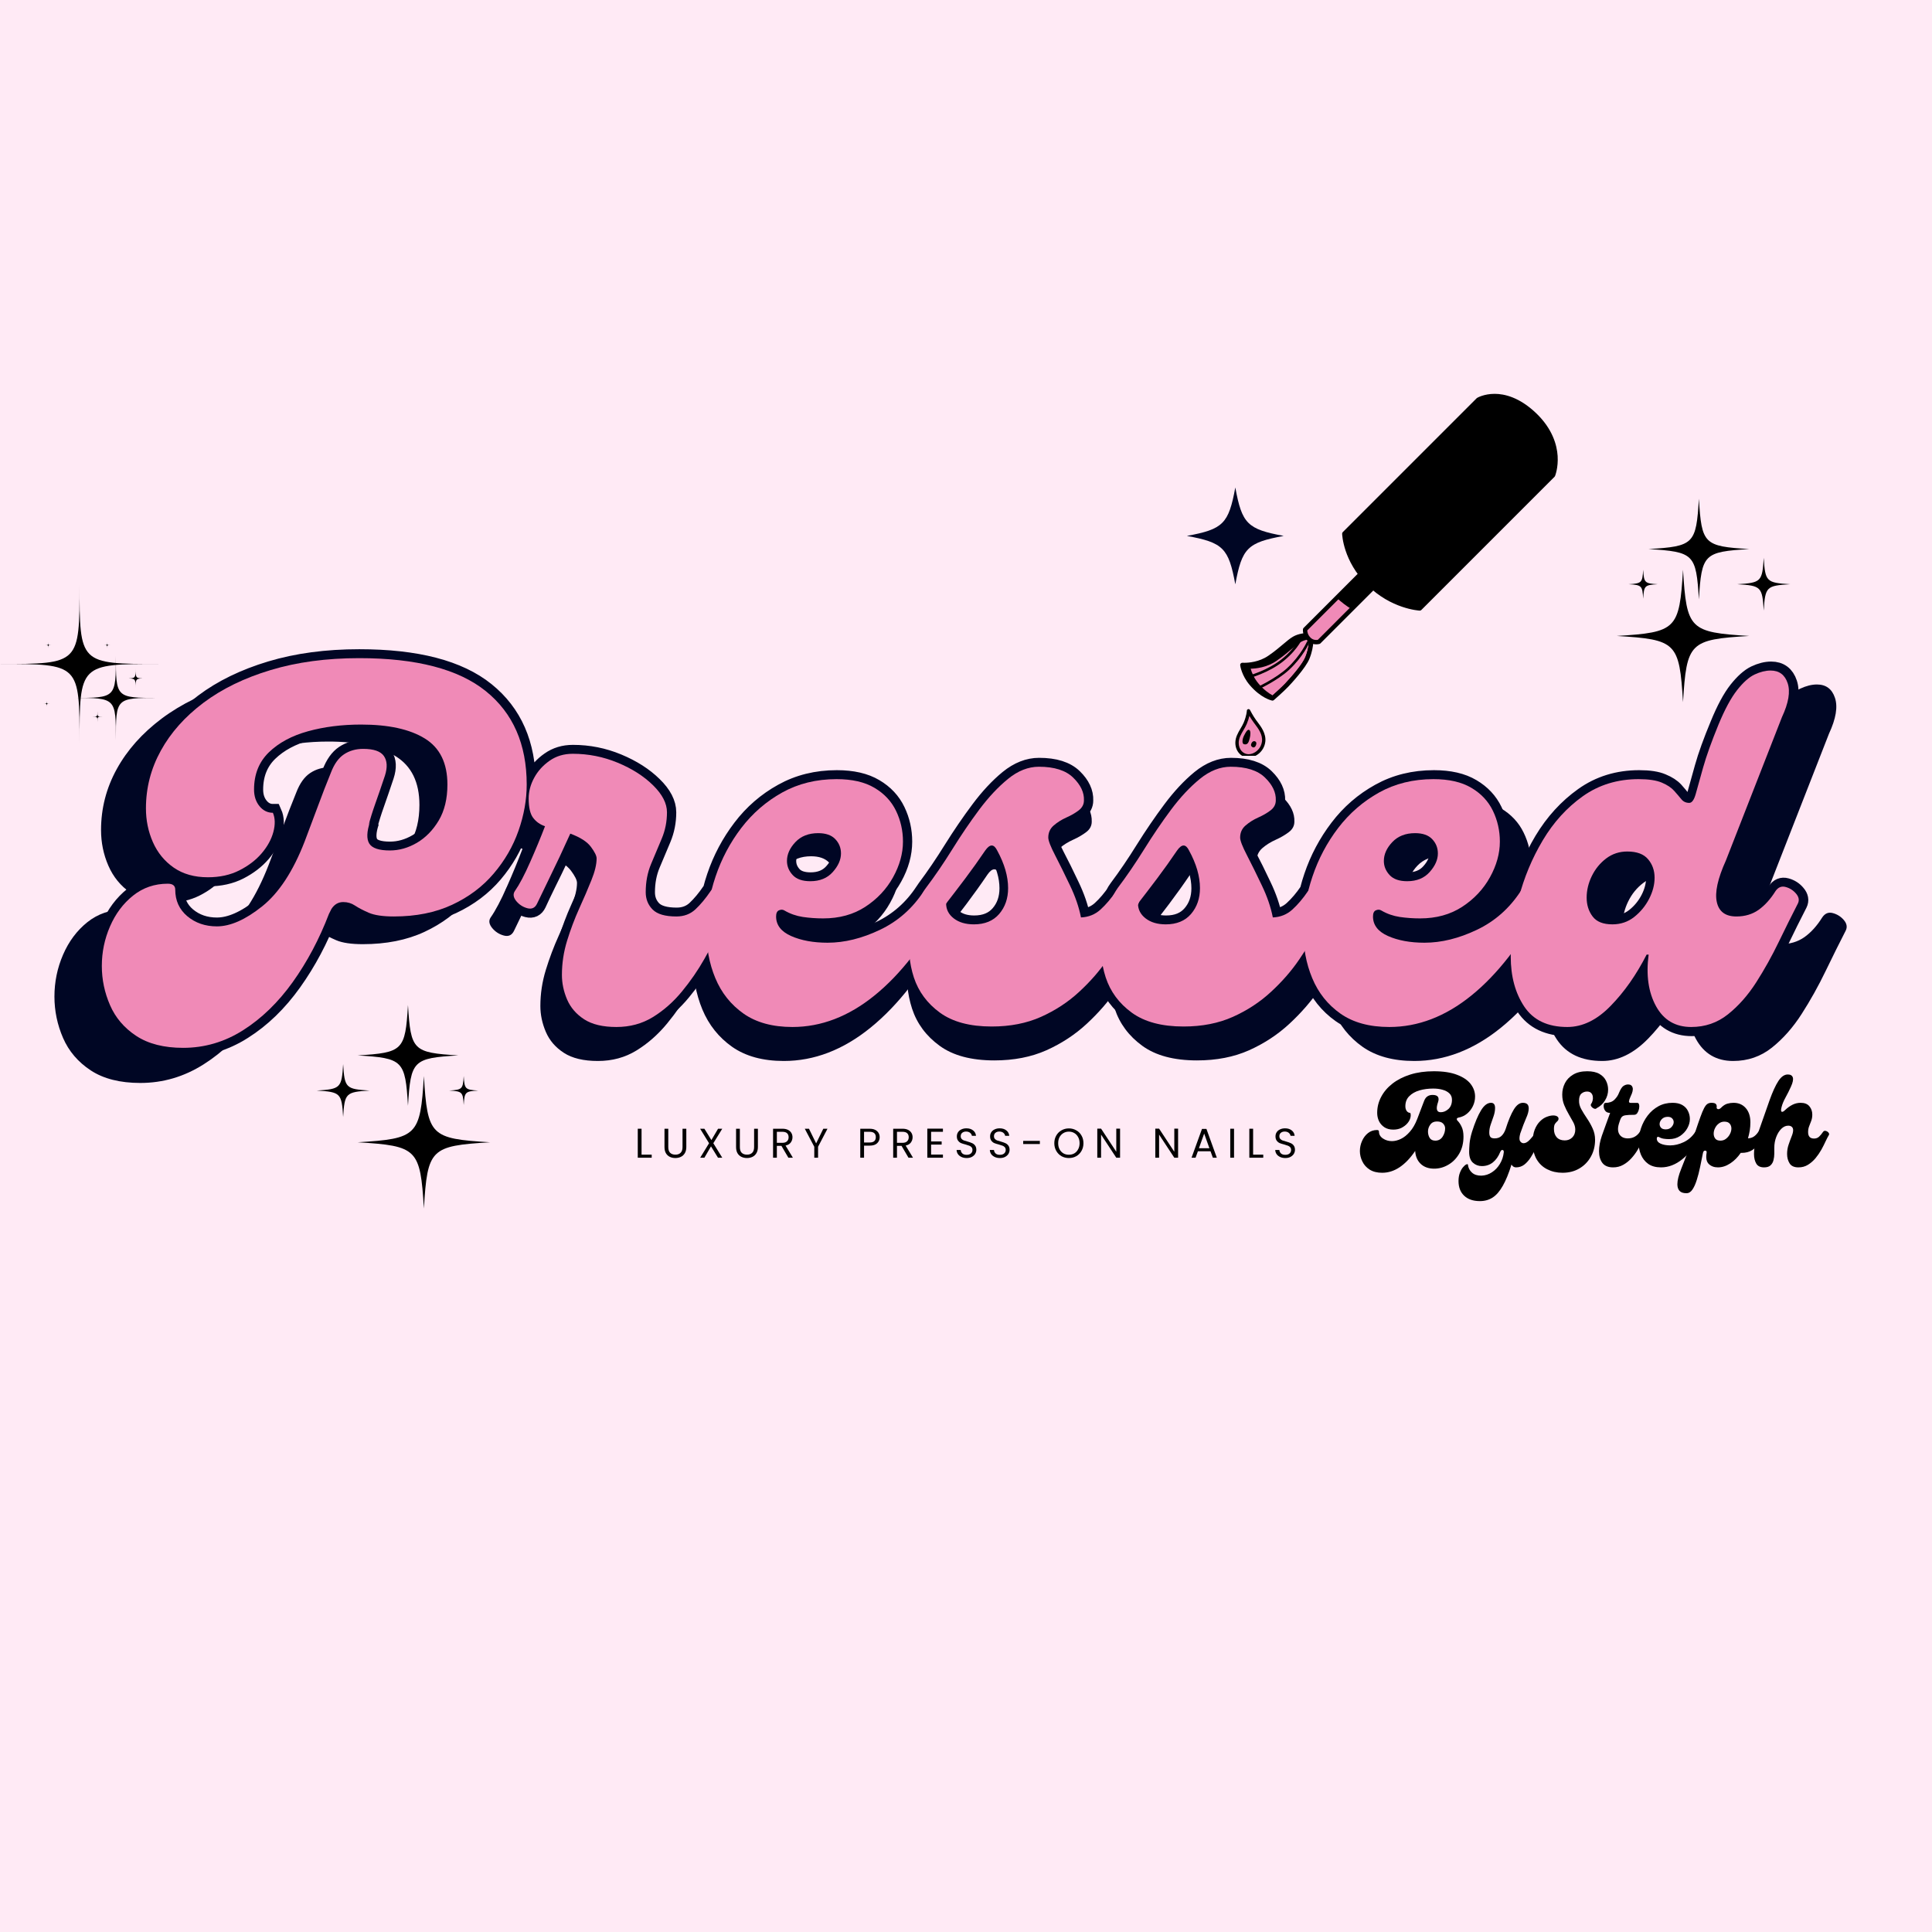 <svg version="1.0" preserveAspectRatio="xMidYMid meet" height="500" viewBox="0 0 375 375" zoomAndPan="magnify" width="500" xmlns:xlink="http://www.w3.org/1999/xlink" xmlns="http://www.w3.org/2000/svg"><defs><g></g><clipPath id="bd2aba3a9a"><path clip-rule="nonzero" d="M 230.367 94.617 L 249.117 94.617 L 249.117 113.367 L 230.367 113.367 Z M 230.367 94.617"></path></clipPath><clipPath id="96aed87214"><path clip-rule="nonzero" d="M 240 137 L 246 137 L 246 146.703 L 240 146.703 Z M 240 137"></path></clipPath><clipPath id="2616ee0c2a"><path clip-rule="nonzero" d="M 239.777 137 L 246 137 L 246 146.703 L 239.777 146.703 Z M 239.777 137"></path></clipPath><clipPath id="70fc93bf1a"><path clip-rule="nonzero" d="M 319 96.805 L 340 96.805 L 340 117 L 319 117 Z M 319 96.805"></path></clipPath><clipPath id="fb7d79a96d"><path clip-rule="nonzero" d="M 313.816 110.457 L 339.617 110.457 L 339.617 136.293 L 313.816 136.293 Z M 313.816 110.457"></path></clipPath><clipPath id="bba3c8ab7c"><path clip-rule="nonzero" d="M 337.16 108.137 L 347.469 108.137 L 347.469 118.645 L 337.16 118.645 Z M 337.16 108.137"></path></clipPath><clipPath id="672440ab20"><path clip-rule="nonzero" d="M 69 195.086 L 89 195.086 L 89 215 L 69 215 Z M 69 195.086"></path></clipPath><clipPath id="d47e792193"><path clip-rule="nonzero" d="M 69.332 208.734 L 95.133 208.734 L 95.133 234.57 L 69.332 234.57 Z M 69.332 208.734"></path></clipPath><clipPath id="40e8c203ed"><path clip-rule="nonzero" d="M 61.477 206.414 L 71.789 206.414 L 71.789 216.926 L 61.477 216.926 Z M 61.477 206.414"></path></clipPath><clipPath id="d10c75457a"><path clip-rule="nonzero" d="M 0.129 113.434 L 30.75 113.434 L 30.75 144.184 L 0.129 144.184 Z M 0.129 113.434"></path></clipPath><clipPath id="133690c1bf"><path clip-rule="nonzero" d="M 14 127 L 30.75 127 L 30.75 144 L 14 144 Z M 14 127"></path></clipPath></defs><rect fill-opacity="1" height="450" y="-37.5" fill="#ffffff" width="450" x="-37.5"></rect><rect fill-opacity="1" height="450" y="-37.5" fill="#ffeaf5" width="450" x="-37.5"></rect><g fill-opacity="1" fill="#000624"><g transform="translate(15.644, 205.935)"><g><path d="M 47.672 -75.625 C 59.391 -75.625 68.047 -73.367 73.641 -68.859 C 79.234 -64.359 82.031 -57.973 82.031 -49.703 C 82.031 -46.586 81.469 -43.438 80.344 -40.25 C 79.227 -37.062 77.535 -34.129 75.266 -31.453 C 72.992 -28.773 70.145 -26.641 66.719 -25.047 C 63.301 -23.461 59.32 -22.672 54.781 -22.672 C 52.551 -22.672 50.844 -22.922 49.656 -23.422 C 48.469 -23.93 47.516 -24.422 46.797 -24.891 C 46.086 -25.367 45.297 -25.609 44.422 -25.609 C 43.398 -25.609 42.586 -25.133 41.984 -24.188 L 41.469 -23.172 L 41.781 -23.891 L 41.469 -23.172 C 39.5 -18.023 37.023 -13.367 34.047 -9.203 C 31.066 -5.035 27.676 -1.75 23.875 0.656 C 20.082 3.062 15.988 4.266 11.594 4.266 C 7.656 4.266 4.445 3.453 1.969 1.828 C -0.5 0.203 -2.289 -1.895 -3.406 -4.469 C -4.52 -7.039 -5.078 -9.719 -5.078 -12.5 C -5.078 -15.344 -4.52 -18.051 -3.406 -20.625 C -2.289 -23.207 -0.719 -25.312 1.312 -26.938 C 3.352 -28.562 5.727 -29.375 8.438 -29.375 C 9.445 -29.375 9.953 -28.969 9.953 -28.156 C 9.953 -25.914 10.781 -24.102 12.438 -22.719 C 14.102 -21.332 16.125 -20.641 18.5 -20.641 C 21.281 -20.641 24.379 -22.008 27.797 -24.75 C 31.223 -27.488 34.117 -31.91 36.484 -38.016 C 37.367 -40.316 38.266 -42.703 39.172 -45.172 C 40.086 -47.648 40.988 -49.973 41.875 -52.141 C 42.551 -53.898 43.445 -55.148 44.562 -55.891 C 45.688 -56.641 46.992 -57.016 48.484 -57.016 C 50.648 -57.016 52.07 -56.523 52.75 -55.547 C 53.426 -54.566 53.492 -53.227 52.953 -51.531 C 52.211 -49.289 51.551 -47.359 50.969 -45.734 C 50.395 -44.109 49.938 -42.656 49.594 -41.375 L 49.906 -42.078 C 49.227 -40.047 49.176 -38.555 49.75 -37.609 C 50.32 -36.66 51.727 -36.188 53.969 -36.188 C 55.863 -36.188 57.707 -36.707 59.5 -37.75 C 61.301 -38.801 62.797 -40.328 63.984 -42.328 C 65.172 -44.328 65.766 -46.785 65.766 -49.703 C 65.766 -54.109 64.223 -57.258 61.141 -59.156 C 58.055 -61.051 53.703 -62 48.078 -62 C 44.148 -62 40.523 -61.539 37.203 -60.625 C 33.879 -59.707 31.203 -58.266 29.172 -56.297 C 27.141 -54.336 26.125 -51.801 26.125 -48.688 C 26.125 -47.332 26.492 -46.195 27.234 -45.281 C 27.984 -44.363 28.898 -43.906 29.984 -43.906 C 30.461 -42.82 30.492 -41.516 30.078 -39.984 C 29.672 -38.461 28.875 -37.008 27.688 -35.625 C 26.508 -34.238 24.988 -33.07 23.125 -32.125 C 21.258 -31.176 19.109 -30.703 16.672 -30.703 C 13.891 -30.703 11.551 -31.359 9.656 -32.672 C 7.758 -33.992 6.336 -35.738 5.391 -37.906 C 4.441 -40.082 3.969 -42.391 3.969 -44.828 C 3.969 -49.023 4.984 -52.969 7.016 -56.656 C 9.047 -60.352 11.957 -63.625 15.75 -66.469 C 19.551 -69.312 24.145 -71.547 29.531 -73.172 C 34.914 -74.805 40.961 -75.625 47.672 -75.625 Z M 47.672 -75.625"></path></g></g></g><g fill-opacity="1" fill="#000624"><g transform="translate(92.886, 205.935)"><g><path d="M 42.484 -27.844 C 43.023 -28.656 43.734 -28.941 44.609 -28.703 C 45.492 -28.473 46.223 -28.02 46.797 -27.344 C 47.379 -26.664 47.469 -25.988 47.062 -25.312 C 46.383 -24.227 45.57 -22.648 44.625 -20.578 C 43.676 -18.516 42.539 -16.312 41.219 -13.969 C 39.895 -11.633 38.352 -9.398 36.594 -7.266 C 34.832 -5.129 32.848 -3.383 30.641 -2.031 C 28.441 -0.676 25.953 0 23.172 0 C 20.391 0 18.188 -0.523 16.562 -1.578 C 14.938 -2.629 13.77 -3.984 13.062 -5.641 C 12.352 -7.297 12 -8.973 12 -10.672 C 12 -13.047 12.352 -15.383 13.062 -17.688 C 13.77 -19.988 14.598 -22.188 15.547 -24.281 C 16.492 -26.383 17.32 -28.316 18.031 -30.078 C 18.75 -31.848 19.109 -33.344 19.109 -34.562 C 19.109 -35.102 18.719 -35.895 17.938 -36.938 C 17.156 -37.988 15.75 -38.891 13.719 -39.641 C 13.113 -38.285 12.383 -36.707 11.531 -34.906 C 10.688 -33.113 9.836 -31.352 8.984 -29.625 C 8.141 -27.895 7.445 -26.457 6.906 -25.312 C 6.5 -24.426 5.836 -24.102 4.922 -24.344 C 4.016 -24.582 3.254 -25.07 2.641 -25.812 C 2.035 -26.562 1.938 -27.238 2.344 -27.844 C 3.289 -29.195 4.336 -31.176 5.484 -33.781 C 6.641 -36.395 7.656 -38.859 8.531 -41.172 C 7.52 -41.504 6.707 -42.078 6.094 -42.891 C 5.488 -43.703 5.188 -45.023 5.188 -46.859 C 5.188 -48.273 5.555 -49.676 6.297 -51.062 C 7.047 -52.457 8.098 -53.629 9.453 -54.578 C 10.805 -55.523 12.398 -56 14.234 -56 C 17.41 -56 20.473 -55.391 23.422 -54.172 C 26.367 -52.953 28.789 -51.41 30.688 -49.547 C 32.594 -47.68 33.547 -45.836 33.547 -44.016 C 33.547 -42.117 33.188 -40.32 32.469 -38.625 C 31.758 -36.926 31.031 -35.195 30.281 -33.438 C 29.539 -31.676 29.172 -29.742 29.172 -27.641 C 29.172 -26.223 29.645 -25.039 30.594 -24.094 C 31.539 -23.145 33.164 -22.672 35.469 -22.672 C 37.031 -22.672 38.336 -23.16 39.391 -24.141 C 40.441 -25.117 41.473 -26.352 42.484 -27.844 Z M 42.484 -27.844"></path></g></g></g><g fill-opacity="1" fill="#000624"><g transform="translate(133.031, 205.935)"><g><path d="M 19.109 0 C 15.047 0 11.707 -0.91 9.094 -2.734 C 6.488 -4.566 4.555 -6.988 3.297 -10 C 2.047 -13.02 1.438 -16.344 1.469 -19.969 C 1.508 -23.594 2.141 -27.219 3.359 -30.844 C 4.578 -34.469 6.336 -37.785 8.641 -40.797 C 10.941 -43.816 13.734 -46.242 17.016 -48.078 C 20.305 -49.91 24.02 -50.828 28.156 -50.828 C 31.344 -50.828 33.93 -50.234 35.922 -49.047 C 37.922 -47.859 39.395 -46.281 40.344 -44.312 C 41.301 -42.352 41.781 -40.254 41.781 -38.016 C 41.781 -35.578 41.098 -33.133 39.734 -30.688 C 38.379 -28.25 36.484 -26.234 34.047 -24.641 C 31.609 -23.055 28.727 -22.266 25.406 -22.266 C 23.988 -22.266 22.598 -22.363 21.234 -22.562 C 19.879 -22.77 18.629 -23.211 17.484 -23.891 C 17.141 -24.086 16.766 -24.102 16.359 -23.938 C 15.953 -23.77 15.75 -23.348 15.75 -22.672 C 15.75 -20.898 16.781 -19.555 18.844 -18.641 C 20.914 -17.734 23.41 -17.281 26.328 -17.281 C 29.785 -17.281 33.359 -18.16 37.047 -19.922 C 40.742 -21.68 43.742 -24.32 46.047 -27.844 C 46.586 -28.656 47.297 -28.941 48.172 -28.703 C 49.055 -28.473 49.785 -28.02 50.359 -27.344 C 50.941 -26.664 51.023 -25.988 50.609 -25.312 C 46.141 -17.039 41.242 -10.754 35.922 -6.453 C 30.609 -2.148 25.004 0 19.109 0 Z M 22.766 -29.875 C 24.734 -29.875 26.273 -30.5 27.391 -31.75 C 28.504 -33.008 29.062 -34.285 29.062 -35.578 C 29.062 -36.723 28.672 -37.703 27.891 -38.516 C 27.117 -39.328 25.953 -39.734 24.391 -39.734 C 22.43 -39.734 20.875 -39.125 19.719 -37.906 C 18.562 -36.688 17.984 -35.398 17.984 -34.047 C 17.984 -32.961 18.375 -31.992 19.156 -31.141 C 19.938 -30.297 21.141 -29.875 22.766 -29.875 Z M 22.766 -29.875"></path></g></g></g><g fill-opacity="1" fill="#000624"><g transform="translate(176.734, 205.935)"><g><path d="M 41.781 -27.844 C 42.32 -28.656 43.016 -28.941 43.859 -28.703 C 44.703 -28.473 45.41 -28.02 45.984 -27.344 C 46.566 -26.664 46.688 -25.988 46.344 -25.312 C 45.801 -24.156 45.004 -22.539 43.953 -20.469 C 42.91 -18.406 41.594 -16.207 40 -13.875 C 38.406 -11.539 36.473 -9.32 34.203 -7.219 C 31.93 -5.113 29.32 -3.398 26.375 -2.078 C 23.426 -0.766 20.055 -0.109 16.266 -0.109 C 11.785 -0.109 8.242 -1.055 5.641 -2.953 C 3.035 -4.848 1.254 -7.25 0.297 -10.156 C -0.648 -13.07 -0.914 -16.125 -0.5 -19.312 C -0.094 -22.5 0.852 -25.344 2.344 -27.844 L 2.75 -28.453 C 4.57 -30.898 6.379 -33.562 8.172 -36.438 C 9.973 -39.32 11.82 -42.031 13.719 -44.562 C 15.613 -47.102 17.578 -49.203 19.609 -50.859 C 21.648 -52.523 23.754 -53.359 25.922 -53.359 C 29.109 -53.359 31.461 -52.613 32.984 -51.125 C 34.504 -49.633 35.234 -48.078 35.172 -46.453 C 35.172 -45.641 34.812 -44.961 34.094 -44.422 C 33.383 -43.879 32.535 -43.383 31.547 -42.938 C 30.566 -42.5 29.703 -41.957 28.953 -41.312 C 28.211 -40.664 27.844 -39.836 27.844 -38.828 C 27.844 -38.211 28.316 -36.988 29.266 -35.156 C 30.223 -33.332 31.242 -31.285 32.328 -29.016 C 33.41 -26.742 34.156 -24.562 34.562 -22.469 C 36.113 -22.531 37.445 -23.066 38.562 -24.078 C 39.688 -25.098 40.758 -26.352 41.781 -27.844 Z M 12.609 -21.047 C 14.836 -21.047 16.562 -21.754 17.781 -23.172 C 19 -24.598 19.609 -26.359 19.609 -28.453 C 19.609 -29.672 19.422 -30.926 19.047 -32.219 C 18.68 -33.508 18.125 -34.832 17.375 -36.188 C 16.695 -37.539 15.883 -37.539 14.938 -36.188 C 13.656 -34.289 12.285 -32.375 10.828 -30.438 C 9.367 -28.508 8.062 -26.801 6.906 -25.312 C 6.906 -24.094 7.43 -23.078 8.484 -22.266 C 9.535 -21.453 10.91 -21.047 12.609 -21.047 Z M 12.609 -21.047"></path></g></g></g><g fill-opacity="1" fill="#000624"><g transform="translate(216.067, 205.935)"><g><path d="M 41.781 -27.844 C 42.32 -28.656 43.016 -28.941 43.859 -28.703 C 44.703 -28.473 45.41 -28.02 45.984 -27.344 C 46.566 -26.664 46.688 -25.988 46.344 -25.312 C 45.801 -24.156 45.004 -22.539 43.953 -20.469 C 42.91 -18.406 41.594 -16.207 40 -13.875 C 38.406 -11.539 36.473 -9.32 34.203 -7.219 C 31.93 -5.113 29.32 -3.398 26.375 -2.078 C 23.426 -0.766 20.055 -0.109 16.266 -0.109 C 11.785 -0.109 8.242 -1.055 5.641 -2.953 C 3.035 -4.848 1.254 -7.25 0.297 -10.156 C -0.648 -13.07 -0.914 -16.125 -0.5 -19.312 C -0.094 -22.5 0.852 -25.344 2.344 -27.844 L 2.75 -28.453 C 4.57 -30.898 6.379 -33.562 8.172 -36.438 C 9.973 -39.32 11.82 -42.031 13.719 -44.562 C 15.613 -47.102 17.578 -49.203 19.609 -50.859 C 21.648 -52.523 23.754 -53.359 25.922 -53.359 C 29.109 -53.359 31.461 -52.613 32.984 -51.125 C 34.504 -49.633 35.234 -48.078 35.172 -46.453 C 35.172 -45.641 34.812 -44.961 34.094 -44.422 C 33.383 -43.879 32.535 -43.383 31.547 -42.938 C 30.566 -42.5 29.703 -41.957 28.953 -41.312 C 28.211 -40.664 27.844 -39.836 27.844 -38.828 C 27.844 -38.211 28.316 -36.988 29.266 -35.156 C 30.223 -33.332 31.242 -31.285 32.328 -29.016 C 33.41 -26.742 34.156 -24.562 34.562 -22.469 C 36.113 -22.531 37.445 -23.066 38.562 -24.078 C 39.688 -25.098 40.758 -26.352 41.781 -27.844 Z M 12.609 -21.047 C 14.836 -21.047 16.562 -21.754 17.781 -23.172 C 19 -24.598 19.609 -26.359 19.609 -28.453 C 19.609 -29.672 19.422 -30.926 19.047 -32.219 C 18.68 -33.508 18.125 -34.832 17.375 -36.188 C 16.695 -37.539 15.883 -37.539 14.938 -36.188 C 13.656 -34.289 12.285 -32.375 10.828 -30.438 C 9.367 -28.508 8.062 -26.801 6.906 -25.312 C 6.906 -24.094 7.43 -23.078 8.484 -22.266 C 9.535 -21.453 10.91 -21.047 12.609 -21.047 Z M 12.609 -21.047"></path></g></g></g><g fill-opacity="1" fill="#000624"><g transform="translate(255.399, 205.935)"><g><path d="M 19.109 0 C 15.047 0 11.707 -0.91 9.094 -2.734 C 6.488 -4.566 4.555 -6.988 3.297 -10 C 2.047 -13.02 1.438 -16.344 1.469 -19.969 C 1.508 -23.594 2.141 -27.219 3.359 -30.844 C 4.578 -34.469 6.336 -37.785 8.641 -40.797 C 10.941 -43.816 13.734 -46.242 17.016 -48.078 C 20.305 -49.91 24.02 -50.828 28.156 -50.828 C 31.344 -50.828 33.93 -50.234 35.922 -49.047 C 37.922 -47.859 39.395 -46.281 40.344 -44.312 C 41.301 -42.352 41.781 -40.254 41.781 -38.016 C 41.781 -35.578 41.098 -33.133 39.734 -30.688 C 38.379 -28.25 36.484 -26.234 34.047 -24.641 C 31.609 -23.055 28.727 -22.266 25.406 -22.266 C 23.988 -22.266 22.598 -22.363 21.234 -22.562 C 19.879 -22.77 18.629 -23.211 17.484 -23.891 C 17.141 -24.086 16.766 -24.102 16.359 -23.938 C 15.953 -23.77 15.75 -23.348 15.75 -22.672 C 15.75 -20.898 16.781 -19.555 18.844 -18.641 C 20.914 -17.734 23.41 -17.281 26.328 -17.281 C 29.785 -17.281 33.359 -18.16 37.047 -19.922 C 40.742 -21.68 43.742 -24.32 46.047 -27.844 C 46.586 -28.656 47.297 -28.941 48.172 -28.703 C 49.055 -28.473 49.785 -28.02 50.359 -27.344 C 50.941 -26.664 51.023 -25.988 50.609 -25.312 C 46.141 -17.039 41.242 -10.754 35.922 -6.453 C 30.609 -2.148 25.004 0 19.109 0 Z M 22.766 -29.875 C 24.734 -29.875 26.273 -30.5 27.391 -31.75 C 28.504 -33.008 29.062 -34.285 29.062 -35.578 C 29.062 -36.723 28.672 -37.703 27.891 -38.516 C 27.117 -39.328 25.953 -39.734 24.391 -39.734 C 22.43 -39.734 20.875 -39.125 19.719 -37.906 C 18.562 -36.688 17.984 -35.398 17.984 -34.047 C 17.984 -32.961 18.375 -31.992 19.156 -31.141 C 19.938 -30.297 21.141 -29.875 22.766 -29.875 Z M 22.766 -29.875"></path></g></g></g><g fill-opacity="1" fill="#000624"><g transform="translate(299.102, 205.935)"><g><path d="M 11.891 0 C 7.891 0 4.957 -1.383 3.094 -4.156 C 1.238 -6.938 0.312 -10.363 0.312 -14.438 C 0.312 -18.227 0.852 -22.223 1.938 -26.422 C 3.02 -30.629 4.66 -34.578 6.859 -38.266 C 9.066 -41.961 11.812 -44.977 15.094 -47.312 C 18.375 -49.656 22.188 -50.828 26.531 -50.828 C 28.562 -50.828 30.133 -50.586 31.25 -50.109 C 32.375 -49.629 33.223 -49.066 33.797 -48.422 C 34.367 -47.785 34.859 -47.211 35.266 -46.703 C 35.672 -46.191 36.211 -45.938 36.891 -45.938 C 37.43 -45.938 37.867 -46.547 38.203 -47.766 C 38.547 -48.984 39.055 -50.797 39.734 -53.203 C 40.422 -55.609 41.473 -58.539 42.891 -62 C 44.18 -65.113 45.453 -67.469 46.703 -69.062 C 47.953 -70.656 49.156 -71.723 50.312 -72.266 C 51.469 -72.805 52.551 -73.078 53.562 -73.078 C 55.32 -73.078 56.488 -72.211 57.062 -70.484 C 57.645 -68.754 57.258 -66.438 55.906 -63.531 L 44.422 -34.156 C 42.723 -30.426 42.094 -27.578 42.531 -25.609 C 42.977 -23.648 44.316 -22.672 46.547 -22.672 C 48.305 -22.672 49.832 -23.125 51.125 -24.031 C 52.414 -24.945 53.566 -26.219 54.578 -27.844 C 55.117 -28.656 55.812 -28.941 56.656 -28.703 C 57.508 -28.473 58.223 -28.02 58.797 -27.344 C 59.367 -26.664 59.488 -25.988 59.156 -25.312 C 57.938 -22.938 56.629 -20.305 55.234 -17.422 C 53.848 -14.547 52.305 -11.785 50.609 -9.141 C 48.922 -6.504 46.992 -4.32 44.828 -2.594 C 42.66 -0.863 40.148 0 37.297 0 C 34.047 0 31.641 -1.422 30.078 -4.266 C 28.523 -7.109 28.02 -10.633 28.562 -14.844 L 28.156 -14.844 C 26.051 -10.707 23.594 -7.195 20.781 -4.312 C 17.969 -1.438 15.004 0 11.891 0 Z M 21.141 -21.047 C 22.836 -21.047 24.328 -21.551 25.609 -22.562 C 26.898 -23.582 27.914 -24.816 28.656 -26.266 C 29.406 -27.723 29.781 -29.164 29.781 -30.594 C 29.781 -32.082 29.336 -33.352 28.453 -34.406 C 27.578 -35.457 26.156 -35.984 24.188 -35.984 C 22.562 -35.984 21.117 -35.508 19.859 -34.562 C 18.609 -33.613 17.629 -32.41 16.922 -30.953 C 16.211 -29.492 15.859 -28.02 15.859 -26.531 C 15.859 -25.039 16.266 -23.754 17.078 -22.672 C 17.891 -21.586 19.242 -21.047 21.141 -21.047 Z M 21.141 -21.047"></path></g></g></g><g clip-path="url(#bd2aba3a9a)"><path fill-rule="nonzero" fill-opacity="1" d="M 249.176 104.02 C 242.121 105.316 241.07 106.371 239.773 113.422 C 238.473 106.371 237.422 105.316 230.367 104.02 C 237.422 102.723 238.473 101.668 239.773 94.617 C 241.07 101.668 242.121 102.723 249.176 104.02 Z M 249.176 104.02" fill="#000624"></path></g><path stroke-miterlimit="4" stroke-opacity="1" stroke-width="3.598" stroke="#000624" d="M 74.373 13.177 C 85.822 13.177 94.269 15.373 99.715 19.768 C 105.174 24.159 107.905 30.394 107.905 38.471 C 107.905 41.509 107.353 44.582 106.257 47.7 C 105.174 50.802 103.526 53.662 101.315 56.277 C 99.099 58.895 96.323 60.986 92.98 62.553 C 89.636 64.104 85.749 64.881 81.326 64.881 C 79.143 64.881 77.471 64.627 76.311 64.128 C 75.146 63.628 74.216 63.153 73.523 62.698 C 72.83 62.23 72.053 61.997 71.199 61.997 C 70.212 61.997 69.422 62.456 68.822 63.379 L 68.314 64.37 L 68.604 63.669 L 68.314 64.37 C 66.393 69.393 63.976 73.941 61.071 78.01 C 58.163 82.082 54.852 85.289 51.137 87.629 C 47.435 89.99 43.439 91.166 39.141 91.166 C 35.298 91.166 32.164 90.369 29.743 88.769 C 27.334 87.186 25.59 85.144 24.51 82.638 C 23.41 80.12 22.862 77.502 22.862 74.787 C 22.862 72.011 23.41 69.369 24.51 66.867 C 25.59 64.345 27.124 62.295 29.11 60.712 C 31.1 59.113 33.417 58.315 36.067 58.315 C 37.05 58.315 37.546 58.71 37.546 59.499 C 37.546 61.699 38.351 63.475 39.967 64.833 C 41.598 66.186 43.568 66.867 45.876 66.867 C 48.591 66.867 51.621 65.526 54.964 62.843 C 58.308 60.164 61.136 55.842 63.444 49.884 C 64.318 47.636 65.196 45.311 66.087 42.902 C 66.973 40.481 67.855 38.213 68.725 36.095 C 69.39 34.366 70.26 33.142 71.344 32.413 C 72.439 31.688 73.716 31.321 75.171 31.321 C 77.285 31.321 78.675 31.808 79.34 32.775 C 80.001 33.73 80.065 35.031 79.533 36.679 C 78.804 38.858 78.16 40.747 77.592 42.347 C 77.028 43.93 76.585 45.352 76.262 46.613 L 76.552 45.908 C 75.888 47.894 75.839 49.356 76.407 50.294 C 76.971 51.213 78.345 51.676 80.524 51.676 C 82.381 51.676 84.182 51.165 85.926 50.149 C 87.691 49.114 89.141 47.62 90.289 45.666 C 91.453 43.712 92.033 41.311 92.033 38.471 C 92.033 34.173 90.523 31.095 87.501 29.238 C 84.5 27.381 80.25 26.455 74.76 26.455 C 70.929 26.455 67.392 26.906 64.145 27.808 C 60.898 28.698 58.284 30.104 56.298 32.026 C 54.328 33.947 53.341 36.429 53.341 39.462 C 53.341 40.788 53.703 41.903 54.433 42.806 C 55.158 43.696 56.048 44.139 57.095 44.139 C 57.563 45.191 57.599 46.459 57.192 47.942 C 56.805 49.428 56.032 50.85 54.868 52.208 C 53.703 53.565 52.209 54.71 50.384 55.648 C 48.575 56.571 46.485 57.03 44.108 57.03 C 41.397 57.03 39.109 56.381 37.252 55.092 C 35.395 53.799 34.005 52.095 33.086 49.98 C 32.164 47.861 31.705 45.618 31.705 43.245 C 31.705 39.14 32.7 35.289 34.686 31.688 C 36.672 28.07 39.516 24.872 43.214 22.092 C 46.912 19.312 51.395 17.133 56.66 15.55 C 61.925 13.967 67.831 13.177 74.373 13.177 Z M 144.724 59.818 C 145.26 59.024 145.953 58.742 146.811 58.968 C 147.665 59.193 148.378 59.636 148.942 60.301 C 149.506 60.962 149.586 61.626 149.184 62.287 C 148.523 63.354 147.729 64.897 146.811 66.915 C 145.888 68.918 144.781 71.065 143.491 73.361 C 142.198 75.637 140.688 77.816 138.96 79.903 C 137.248 81.986 135.318 83.69 133.167 85.015 C 131.02 86.336 128.591 87.001 125.875 87.001 C 123.16 87.001 121.005 86.489 119.406 85.474 C 117.823 84.439 116.687 83.113 115.99 81.502 C 115.297 79.871 114.951 78.231 114.951 76.584 C 114.951 74.271 115.297 71.995 115.99 69.747 C 116.687 67.487 117.492 65.332 118.415 63.282 C 119.35 61.227 120.167 59.346 120.86 57.634 C 121.553 55.906 121.904 54.444 121.904 53.251 C 121.904 52.732 121.521 51.966 120.763 50.947 C 120.006 49.916 118.632 49.034 116.647 48.308 C 116.046 49.614 115.337 51.148 114.511 52.909 C 113.69 54.669 112.856 56.389 112.018 58.069 C 111.192 59.749 110.523 61.155 110.008 62.287 C 109.601 63.145 108.948 63.459 108.042 63.234 C 107.156 63.004 106.41 62.529 105.814 61.803 C 105.234 61.074 105.138 60.414 105.524 59.818 C 106.459 58.492 107.486 56.555 108.602 54.001 C 109.73 51.451 110.725 49.05 111.579 46.806 C 110.596 46.484 109.802 45.924 109.206 45.134 C 108.61 44.324 108.312 43.031 108.312 41.255 C 108.312 39.869 108.674 38.495 109.4 37.138 C 110.129 35.78 111.152 34.64 112.477 33.722 C 113.802 32.783 115.353 32.316 117.13 32.316 C 120.248 32.316 123.241 32.912 126.117 34.109 C 128.993 35.305 131.358 36.816 133.215 38.64 C 135.076 40.449 136.003 42.242 136.003 44.018 C 136.003 45.875 135.656 47.636 134.959 49.299 C 134.267 50.947 133.558 52.635 132.828 54.363 C 132.103 56.075 131.741 57.956 131.741 60.011 C 131.741 61.397 132.2 62.561 133.118 63.499 C 134.041 64.418 135.632 64.881 137.892 64.881 C 139.411 64.881 140.68 64.402 141.699 63.451 C 142.73 62.48 143.741 61.268 144.724 59.818 Z M 161.099 87.001 C 157.127 87.001 153.864 86.111 151.31 84.334 C 148.777 82.541 146.895 80.177 145.667 77.236 C 144.438 74.279 143.842 71.032 143.874 67.496 C 143.906 63.959 144.519 60.422 145.715 56.885 C 146.912 53.348 148.632 50.109 150.875 47.168 C 153.119 44.212 155.85 41.847 159.065 40.071 C 162.28 38.278 165.905 37.38 169.942 37.38 C 173.043 37.38 175.573 37.96 177.527 39.124 C 179.481 40.272 180.919 41.807 181.837 43.728 C 182.76 45.65 183.219 47.7 183.219 49.884 C 183.219 52.272 182.558 54.653 181.233 57.03 C 179.924 59.403 178.075 61.372 175.686 62.939 C 173.309 64.49 170.502 65.268 167.255 65.268 C 165.865 65.268 164.507 65.171 163.182 64.978 C 161.861 64.764 160.64 64.329 159.524 63.669 C 159.186 63.475 158.815 63.467 158.408 63.644 C 158.022 63.806 157.828 64.216 157.828 64.881 C 157.828 66.593 158.839 67.898 160.858 68.805 C 162.876 69.691 165.309 70.138 168.149 70.138 C 171.525 70.138 175.013 69.28 178.619 67.568 C 182.22 65.84 185.141 63.258 187.388 59.818 C 187.92 59.024 188.617 58.742 189.471 58.968 C 190.345 59.193 191.054 59.636 191.602 60.301 C 192.17 60.962 192.259 61.626 191.868 62.287 C 187.493 70.364 182.703 76.503 177.503 80.7 C 172.318 84.902 166.852 87.001 161.099 87.001 Z M 164.685 57.827 C 166.59 57.827 168.085 57.215 169.168 55.987 C 170.268 54.762 170.816 53.517 170.816 52.256 C 170.816 51.14 170.437 50.19 169.676 49.396 C 168.918 48.59 167.778 48.188 166.26 48.188 C 164.338 48.188 162.811 48.784 161.679 49.98 C 160.568 51.173 160.008 52.434 160.008 53.759 C 160.008 54.81 160.39 55.753 161.148 56.595 C 161.909 57.417 163.085 57.827 164.685 57.827 Z M 225.891 59.818 C 226.423 59.024 227.104 58.742 227.926 58.968 C 228.768 59.193 229.461 59.636 230.008 60.301 C 230.576 60.962 230.697 61.626 230.375 62.287 C 229.839 63.419 229.058 64.994 228.022 67.012 C 227.007 69.03 225.722 71.177 224.171 73.458 C 222.62 75.734 220.731 77.897 218.503 79.951 C 216.288 82.002 213.746 83.673 210.87 84.967 C 207.993 86.256 204.698 86.904 200.984 86.904 C 196.621 86.904 193.165 85.982 190.615 84.141 C 188.077 82.284 186.341 79.935 185.406 77.091 C 184.484 74.231 184.226 71.25 184.629 68.152 C 185.016 65.034 185.938 62.255 187.392 59.818 L 187.803 59.209 C 189.58 56.837 191.34 54.242 193.085 51.434 C 194.845 48.623 196.654 45.972 198.515 43.487 C 200.372 40.997 202.285 38.947 204.255 37.331 C 206.241 35.716 208.292 34.91 210.41 34.91 C 213.528 34.91 215.829 35.635 217.315 37.09 C 218.802 38.544 219.511 40.062 219.446 41.646 C 219.446 42.435 219.1 43.1 218.403 43.632 C 217.71 44.163 216.88 44.647 215.909 45.086 C 214.954 45.505 214.117 46.028 213.387 46.661 C 212.662 47.289 212.3 48.099 212.3 49.082 C 212.3 49.678 212.759 50.875 213.682 52.667 C 214.616 54.444 215.611 56.45 216.658 58.677 C 217.726 60.889 218.459 63.02 218.866 65.075 C 220.385 65.01 221.682 64.482 222.765 63.499 C 223.865 62.496 224.904 61.268 225.891 59.818 Z M 197.423 66.456 C 199.602 66.456 201.29 65.759 202.487 64.37 C 203.683 62.98 204.279 61.26 204.279 59.209 C 204.279 58.013 204.094 56.796 203.723 55.551 C 203.349 54.291 202.801 52.997 202.076 51.676 C 201.411 50.351 200.622 50.351 199.699 51.676 C 198.442 53.533 197.101 55.406 195.679 57.296 C 194.257 59.169 192.988 60.833 191.876 62.287 C 191.876 63.483 192.384 64.474 193.399 65.268 C 194.434 66.057 195.775 66.456 197.423 66.456 Z M 264.294 59.818 C 264.83 59.024 265.506 58.742 266.328 58.968 C 267.17 59.193 267.863 59.636 268.415 60.301 C 268.979 60.962 269.1 61.626 268.777 62.287 C 268.246 63.419 267.46 64.994 266.429 67.012 C 265.41 69.03 264.125 71.177 262.574 73.458 C 261.023 75.734 259.133 77.897 256.906 79.951 C 254.694 82.002 252.148 83.673 249.272 84.967 C 246.4 86.256 243.105 86.904 239.386 86.904 C 235.028 86.904 231.571 85.982 229.017 84.141 C 226.484 82.284 224.747 79.935 223.809 77.091 C 222.89 74.231 222.628 71.25 223.035 68.152 C 223.422 65.034 224.341 62.255 225.795 59.818 L 226.206 59.209 C 227.986 56.837 229.747 54.242 231.491 51.434 C 233.251 48.623 235.06 45.972 236.917 43.487 C 238.774 40.997 240.688 38.947 242.657 37.331 C 244.647 35.716 246.698 34.91 248.813 34.91 C 251.931 34.91 254.231 35.635 255.717 37.09 C 257.204 38.544 257.913 40.062 257.848 41.646 C 257.848 42.435 257.502 43.1 256.809 43.632 C 256.112 44.163 255.282 44.647 254.311 45.086 C 253.361 45.505 252.519 46.028 251.794 46.661 C 251.065 47.289 250.702 48.099 250.702 49.082 C 250.702 49.678 251.161 50.875 252.084 52.667 C 253.022 54.444 254.013 56.45 255.065 58.677 C 256.128 60.889 256.865 63.02 257.268 65.075 C 258.787 65.01 260.088 64.482 261.168 63.499 C 262.267 62.496 263.311 61.268 264.294 59.818 Z M 235.825 66.456 C 238.009 66.456 239.697 65.759 240.889 64.37 C 242.085 62.98 242.682 61.26 242.682 59.209 C 242.682 58.013 242.496 56.796 242.126 55.551 C 241.755 54.291 241.203 52.997 240.478 51.676 C 239.817 50.351 239.024 50.351 238.105 51.676 C 236.845 53.533 235.503 55.406 234.081 57.296 C 232.659 59.169 231.394 60.833 230.278 62.287 C 230.278 63.483 230.786 64.474 231.805 65.268 C 232.836 66.057 234.178 66.456 235.825 66.456 Z M 280.576 87.001 C 276.604 87.001 273.341 86.111 270.791 84.334 C 268.254 82.541 266.372 80.177 265.144 77.236 C 263.915 74.279 263.319 71.032 263.351 67.496 C 263.383 63.959 263.996 60.422 265.192 56.885 C 266.388 53.348 268.109 50.109 270.352 47.168 C 272.6 44.212 275.327 41.847 278.542 40.071 C 281.757 38.278 285.382 37.38 289.423 37.38 C 292.524 37.38 295.05 37.96 297.004 39.124 C 298.958 40.272 300.396 41.807 301.318 43.728 C 302.237 45.65 302.7 47.7 302.7 49.884 C 302.7 52.272 302.035 54.653 300.71 57.03 C 299.405 59.403 297.556 61.372 295.163 62.939 C 292.79 64.49 289.979 65.268 286.732 65.268 C 285.342 65.268 283.984 65.171 282.663 64.978 C 281.338 64.764 280.117 64.329 279.001 63.669 C 278.663 63.475 278.292 63.467 277.889 63.644 C 277.503 63.806 277.305 64.216 277.305 64.881 C 277.305 66.593 278.316 67.898 280.335 68.805 C 282.353 69.691 284.786 70.138 287.63 70.138 C 291.006 70.138 294.494 69.28 298.096 67.568 C 301.697 65.84 304.622 63.258 306.865 59.818 C 307.397 59.024 308.094 58.742 308.948 58.968 C 309.822 59.193 310.531 59.636 311.083 60.301 C 311.647 60.962 311.736 61.626 311.349 62.287 C 306.97 70.364 302.18 76.503 296.98 80.7 C 291.795 84.902 286.329 87.001 280.576 87.001 Z M 284.166 57.827 C 286.071 57.827 287.566 57.215 288.645 55.987 C 289.745 54.762 290.293 53.517 290.293 52.256 C 290.293 51.14 289.914 50.19 289.157 49.396 C 288.395 48.59 287.255 48.188 285.737 48.188 C 283.815 48.188 282.288 48.784 281.16 49.98 C 280.045 51.173 279.489 52.434 279.489 53.759 C 279.489 54.81 279.867 55.753 280.625 56.595 C 281.386 57.417 282.566 57.827 284.166 57.827 Z M 316.199 87.001 C 312.304 87.001 309.448 85.643 307.623 82.928 C 305.798 80.217 304.883 76.874 304.883 72.898 C 304.883 69.2 305.407 65.3 306.459 61.195 C 307.526 57.094 309.133 53.243 311.28 49.638 C 313.444 46.036 316.127 43.1 319.325 40.82 C 322.54 38.528 326.262 37.38 330.492 37.38 C 332.482 37.38 334.012 37.613 335.096 38.085 C 336.196 38.536 337.026 39.076 337.594 39.704 C 338.158 40.336 338.633 40.9 339.02 41.404 C 339.427 41.903 339.958 42.153 340.619 42.153 C 341.155 42.153 341.582 41.557 341.904 40.361 C 342.242 39.164 342.738 37.396 343.382 35.055 C 344.043 32.695 345.078 29.83 346.484 26.455 C 347.729 23.417 348.962 21.121 350.19 19.57 C 351.419 18.023 352.591 16.98 353.703 16.448 C 354.835 15.912 355.903 15.647 356.902 15.647 C 358.614 15.647 359.754 16.497 360.318 18.193 C 360.886 19.872 360.503 22.132 359.178 24.976 L 347.963 53.662 C 346.315 57.296 345.699 60.075 346.122 61.997 C 346.557 63.918 347.866 64.881 350.045 64.881 C 351.757 64.881 353.244 64.434 354.505 63.548 C 355.762 62.641 356.894 61.397 357.897 59.818 C 358.412 59.024 359.081 58.742 359.907 58.968 C 360.745 59.193 361.442 59.636 361.989 60.301 C 362.557 60.962 362.678 61.626 362.352 62.287 C 361.16 64.595 359.883 67.165 358.525 69.993 C 357.167 72.801 355.657 75.5 353.993 78.082 C 352.346 80.652 350.464 82.783 348.349 84.479 C 346.234 86.159 343.785 87.001 341.01 87.001 C 337.843 87.001 335.491 85.611 333.956 82.831 C 332.437 80.056 331.946 76.616 332.482 72.511 L 332.091 72.511 C 330.041 76.551 327.644 79.975 324.896 82.783 C 322.149 85.595 319.253 87.001 316.199 87.001 Z M 325.235 66.456 C 326.882 66.456 328.337 65.961 329.597 64.978 C 330.858 63.975 331.849 62.762 332.578 61.34 C 333.303 59.922 333.666 58.516 333.666 57.127 C 333.666 55.672 333.239 54.436 332.381 53.42 C 331.527 52.385 330.137 51.87 328.216 51.87 C 326.633 51.87 325.227 52.337 323.998 53.275 C 322.773 54.194 321.811 55.366 321.118 56.788 C 320.421 58.21 320.074 59.644 320.074 61.099 C 320.074 62.553 320.469 63.814 321.263 64.881 C 322.052 65.929 323.378 66.456 325.235 66.456 Z M 325.235 66.456" stroke-linejoin="miter" fill="none" transform="matrix(0.97, 0, 0, 0.97, -2.408, 114.976)" stroke-linecap="butt"></path><g fill-opacity="1" fill="#f08ab7"><g transform="translate(24.577, 199.339)"><g><path d="M 45.141 -71.594 C 56.234 -71.594 64.426 -69.457 69.719 -65.188 C 75.008 -60.926 77.656 -54.883 77.656 -47.062 C 77.656 -44.102 77.125 -41.113 76.062 -38.094 C 75.008 -35.082 73.406 -32.312 71.25 -29.781 C 69.102 -27.25 66.41 -25.227 63.172 -23.719 C 59.93 -22.207 56.164 -21.453 51.875 -21.453 C 49.75 -21.453 48.125 -21.691 47 -22.172 C 45.883 -22.66 44.988 -23.129 44.312 -23.578 C 43.645 -24.023 42.891 -24.25 42.047 -24.25 C 41.086 -24.25 40.32 -23.801 39.75 -22.906 L 39.266 -21.938 L 39.547 -22.609 L 39.266 -21.938 C 37.398 -17.062 35.055 -12.648 32.234 -8.703 C 29.41 -4.766 26.203 -1.656 22.609 0.625 C 19.016 2.906 15.133 4.047 10.969 4.047 C 7.25 4.047 4.219 3.273 1.875 1.734 C -0.469 0.191 -2.164 -1.797 -3.219 -4.234 C -4.281 -6.672 -4.812 -9.207 -4.812 -11.844 C -4.812 -14.531 -4.281 -17.094 -3.219 -19.531 C -2.164 -21.969 -0.676 -23.957 1.25 -25.5 C 3.176 -27.039 5.422 -27.812 7.984 -27.812 C 8.953 -27.812 9.438 -27.426 9.438 -26.656 C 9.438 -24.539 10.219 -22.82 11.781 -21.5 C 13.352 -20.188 15.266 -19.531 17.516 -19.531 C 20.141 -19.531 23.07 -20.828 26.312 -23.422 C 29.562 -26.023 32.305 -30.211 34.547 -35.984 C 35.379 -38.172 36.227 -40.43 37.094 -42.766 C 37.957 -45.109 38.812 -47.312 39.656 -49.375 C 40.289 -51.039 41.133 -52.223 42.188 -52.922 C 43.25 -53.629 44.488 -53.984 45.906 -53.984 C 47.957 -53.984 49.301 -53.52 49.938 -52.594 C 50.582 -51.664 50.648 -50.398 50.141 -48.797 C 49.43 -46.672 48.801 -44.836 48.25 -43.297 C 47.707 -41.766 47.281 -40.391 46.969 -39.172 L 47.25 -39.844 C 46.602 -37.914 46.551 -36.504 47.094 -35.609 C 47.645 -34.711 48.977 -34.266 51.094 -34.266 C 52.895 -34.266 54.645 -34.758 56.344 -35.75 C 58.039 -36.75 59.453 -38.191 60.578 -40.078 C 61.703 -41.973 62.266 -44.301 62.266 -47.062 C 62.266 -51.227 60.801 -54.207 57.875 -56 C 54.957 -57.801 50.836 -58.703 45.516 -58.703 C 41.797 -58.703 38.363 -58.27 35.219 -57.406 C 32.07 -56.539 29.535 -55.176 27.609 -53.312 C 25.691 -51.445 24.734 -49.039 24.734 -46.094 C 24.734 -44.812 25.082 -43.738 25.781 -42.875 C 26.488 -42.008 27.359 -41.578 28.391 -41.578 C 28.836 -40.547 28.867 -39.305 28.484 -37.859 C 28.098 -36.422 27.344 -35.039 26.219 -33.719 C 25.102 -32.406 23.66 -31.301 21.891 -30.406 C 20.129 -29.508 18.094 -29.062 15.781 -29.062 C 13.156 -29.062 10.941 -29.688 9.141 -30.938 C 7.348 -32.188 6 -33.836 5.094 -35.891 C 4.195 -37.941 3.75 -40.125 3.75 -42.438 C 3.75 -46.414 4.711 -50.148 6.641 -53.641 C 8.566 -57.141 11.328 -60.238 14.922 -62.938 C 18.516 -65.633 22.859 -67.75 27.953 -69.281 C 33.055 -70.82 38.785 -71.594 45.141 -71.594 Z M 45.141 -71.594"></path></g></g></g><g fill-opacity="1" fill="#f08ab7"><g transform="translate(97.709, 199.339)"><g><path d="M 40.219 -26.375 C 40.738 -27.133 41.414 -27.398 42.25 -27.172 C 43.082 -26.953 43.77 -26.52 44.312 -25.875 C 44.863 -25.238 44.945 -24.602 44.562 -23.969 C 43.914 -22.938 43.145 -21.441 42.25 -19.484 C 41.352 -17.523 40.273 -15.438 39.016 -13.219 C 37.766 -11.008 36.305 -8.895 34.641 -6.875 C 32.973 -4.852 31.098 -3.203 29.016 -1.922 C 26.93 -0.641 24.57 0 21.938 0 C 19.312 0 17.227 -0.492 15.688 -1.484 C 14.145 -2.484 13.035 -3.77 12.359 -5.344 C 11.691 -6.914 11.359 -8.504 11.359 -10.109 C 11.359 -12.348 11.691 -14.555 12.359 -16.734 C 13.035 -18.922 13.82 -21.008 14.719 -23 C 15.625 -24.988 16.41 -26.816 17.078 -28.484 C 17.754 -30.148 18.094 -31.562 18.094 -32.719 C 18.094 -33.227 17.723 -33.977 16.984 -34.969 C 16.242 -35.969 14.91 -36.82 12.984 -37.531 C 12.41 -36.25 11.723 -34.754 10.922 -33.047 C 10.117 -31.348 9.316 -29.68 8.516 -28.047 C 7.711 -26.41 7.055 -25.051 6.547 -23.969 C 6.16 -23.133 5.535 -22.828 4.672 -23.047 C 3.805 -23.273 3.082 -23.738 2.5 -24.438 C 1.926 -25.145 1.832 -25.789 2.219 -26.375 C 3.113 -27.656 4.102 -29.531 5.188 -32 C 6.281 -34.469 7.242 -36.789 8.078 -38.969 C 7.117 -39.289 6.348 -39.836 5.766 -40.609 C 5.191 -41.379 4.906 -42.629 4.906 -44.359 C 4.906 -45.711 5.258 -47.047 5.969 -48.359 C 6.676 -49.672 7.672 -50.773 8.953 -51.672 C 10.234 -52.578 11.738 -53.031 13.469 -53.031 C 16.488 -53.031 19.395 -52.453 22.188 -51.297 C 24.977 -50.141 27.27 -48.676 29.062 -46.906 C 30.852 -45.145 31.75 -43.398 31.75 -41.672 C 31.75 -39.867 31.41 -38.164 30.734 -36.562 C 30.066 -34.957 29.379 -33.32 28.672 -31.656 C 27.973 -29.988 27.625 -28.16 27.625 -26.172 C 27.625 -24.828 28.07 -23.703 28.969 -22.797 C 29.863 -21.898 31.398 -21.453 33.578 -21.453 C 35.055 -21.453 36.289 -21.914 37.281 -22.844 C 38.281 -23.781 39.258 -24.957 40.219 -26.375 Z M 40.219 -26.375"></path></g></g></g><g fill-opacity="1" fill="#f08ab7"><g transform="translate(135.718, 199.339)"><g><path d="M 18.094 0 C 14.238 0 11.078 -0.863 8.609 -2.594 C 6.141 -4.332 4.312 -6.629 3.125 -9.484 C 1.938 -12.336 1.359 -15.477 1.391 -18.906 C 1.422 -22.344 2.016 -25.773 3.172 -29.203 C 4.328 -32.641 5.992 -35.785 8.172 -38.641 C 10.359 -41.492 13.004 -43.785 16.109 -45.516 C 19.223 -47.242 22.738 -48.109 26.656 -48.109 C 29.676 -48.109 32.129 -47.547 34.016 -46.422 C 35.91 -45.305 37.305 -43.816 38.203 -41.953 C 39.098 -40.098 39.547 -38.109 39.547 -35.984 C 39.547 -33.68 38.906 -31.375 37.625 -29.062 C 36.344 -26.75 34.547 -24.836 32.234 -23.328 C 29.93 -21.828 27.207 -21.078 24.062 -21.078 C 22.707 -21.078 21.391 -21.172 20.109 -21.359 C 18.828 -21.555 17.641 -21.973 16.547 -22.609 C 16.234 -22.805 15.883 -22.82 15.5 -22.656 C 15.113 -22.5 14.922 -22.098 14.922 -21.453 C 14.922 -19.785 15.895 -18.52 17.844 -17.656 C 19.801 -16.789 22.16 -16.359 24.922 -16.359 C 28.191 -16.359 31.578 -17.191 35.078 -18.859 C 38.578 -20.523 41.414 -23.031 43.594 -26.375 C 44.102 -27.133 44.773 -27.398 45.609 -27.172 C 46.441 -26.953 47.129 -26.52 47.672 -25.875 C 48.223 -25.238 48.305 -24.602 47.922 -23.969 C 43.691 -16.133 39.055 -10.18 34.016 -6.109 C 28.984 -2.035 23.676 0 18.094 0 Z M 21.562 -28.297 C 23.414 -28.297 24.867 -28.891 25.922 -30.078 C 26.984 -31.266 27.516 -32.469 27.516 -33.688 C 27.516 -34.77 27.145 -35.695 26.406 -36.469 C 25.676 -37.238 24.57 -37.625 23.094 -37.625 C 21.238 -37.625 19.766 -37.047 18.672 -35.891 C 17.578 -34.734 17.031 -33.516 17.031 -32.234 C 17.031 -31.211 17.398 -30.301 18.141 -29.5 C 18.879 -28.695 20.02 -28.297 21.562 -28.297 Z M 21.562 -28.297"></path></g></g></g><g fill-opacity="1" fill="#f08ab7"><g transform="translate(177.096, 199.339)"><g><path d="M 39.547 -26.375 C 40.066 -27.133 40.727 -27.398 41.531 -27.172 C 42.332 -26.953 43.004 -26.52 43.547 -25.875 C 44.086 -25.238 44.203 -24.602 43.891 -23.969 C 43.367 -22.875 42.609 -21.348 41.609 -19.391 C 40.617 -17.43 39.367 -15.344 37.859 -13.125 C 36.359 -10.914 34.531 -8.816 32.375 -6.828 C 30.227 -4.836 27.758 -3.219 24.969 -1.969 C 22.176 -0.719 18.984 -0.094 15.391 -0.094 C 11.16 -0.094 7.812 -0.988 5.344 -2.781 C 2.875 -4.582 1.188 -6.863 0.281 -9.625 C -0.613 -12.383 -0.867 -15.27 -0.484 -18.281 C -0.098 -21.301 0.801 -24 2.219 -26.375 L 2.594 -26.953 C 4.332 -29.254 6.051 -31.77 7.75 -34.5 C 9.445 -37.227 11.191 -39.797 12.984 -42.203 C 14.785 -44.609 16.645 -46.594 18.562 -48.156 C 20.488 -49.727 22.484 -50.516 24.547 -50.516 C 27.555 -50.516 29.781 -49.805 31.219 -48.391 C 32.664 -46.984 33.359 -45.516 33.297 -43.984 C 33.297 -43.211 32.957 -42.566 32.281 -42.047 C 31.613 -41.535 30.812 -41.07 29.875 -40.656 C 28.945 -40.238 28.129 -39.723 27.422 -39.109 C 26.723 -38.504 26.375 -37.723 26.375 -36.766 C 26.375 -36.18 26.82 -35.023 27.719 -33.297 C 28.613 -31.566 29.57 -29.625 30.594 -27.469 C 31.625 -25.32 32.332 -23.254 32.719 -21.266 C 34.195 -21.328 35.461 -21.836 36.516 -22.797 C 37.578 -23.766 38.586 -24.957 39.547 -26.375 Z M 11.938 -19.922 C 14.051 -19.922 15.688 -20.594 16.844 -21.938 C 18 -23.289 18.578 -24.961 18.578 -26.953 C 18.578 -28.098 18.398 -29.281 18.047 -30.5 C 17.691 -31.719 17.16 -32.973 16.453 -34.266 C 15.816 -35.547 15.047 -35.547 14.141 -34.266 C 12.922 -32.461 11.625 -30.645 10.25 -28.812 C 8.875 -26.988 7.641 -25.375 6.547 -23.969 C 6.547 -22.812 7.039 -21.848 8.031 -21.078 C 9.031 -20.305 10.332 -19.922 11.938 -19.922 Z M 11.938 -19.922"></path></g></g></g><g fill-opacity="1" fill="#f08ab7"><g transform="translate(214.335, 199.339)"><g><path d="M 39.547 -26.375 C 40.066 -27.133 40.727 -27.398 41.531 -27.172 C 42.332 -26.953 43.004 -26.52 43.547 -25.875 C 44.086 -25.238 44.203 -24.602 43.891 -23.969 C 43.367 -22.875 42.609 -21.348 41.609 -19.391 C 40.617 -17.43 39.367 -15.344 37.859 -13.125 C 36.359 -10.914 34.531 -8.816 32.375 -6.828 C 30.227 -4.836 27.758 -3.219 24.969 -1.969 C 22.176 -0.719 18.984 -0.094 15.391 -0.094 C 11.16 -0.094 7.812 -0.988 5.344 -2.781 C 2.875 -4.582 1.188 -6.863 0.281 -9.625 C -0.613 -12.383 -0.867 -15.27 -0.484 -18.281 C -0.098 -21.301 0.801 -24 2.219 -26.375 L 2.594 -26.953 C 4.332 -29.254 6.051 -31.77 7.75 -34.5 C 9.445 -37.227 11.191 -39.797 12.984 -42.203 C 14.785 -44.609 16.645 -46.594 18.562 -48.156 C 20.488 -49.727 22.484 -50.516 24.547 -50.516 C 27.555 -50.516 29.781 -49.805 31.219 -48.391 C 32.664 -46.984 33.359 -45.516 33.297 -43.984 C 33.297 -43.211 32.957 -42.566 32.281 -42.047 C 31.613 -41.535 30.812 -41.07 29.875 -40.656 C 28.945 -40.238 28.129 -39.723 27.422 -39.109 C 26.723 -38.504 26.375 -37.723 26.375 -36.766 C 26.375 -36.18 26.82 -35.023 27.719 -33.297 C 28.613 -31.566 29.57 -29.625 30.594 -27.469 C 31.625 -25.32 32.332 -23.254 32.719 -21.266 C 34.195 -21.328 35.461 -21.836 36.516 -22.797 C 37.578 -23.766 38.586 -24.957 39.547 -26.375 Z M 11.938 -19.922 C 14.051 -19.922 15.688 -20.594 16.844 -21.938 C 18 -23.289 18.578 -24.961 18.578 -26.953 C 18.578 -28.098 18.398 -29.281 18.047 -30.5 C 17.691 -31.719 17.16 -32.973 16.453 -34.266 C 15.816 -35.547 15.047 -35.547 14.141 -34.266 C 12.922 -32.461 11.625 -30.645 10.25 -28.812 C 8.875 -26.988 7.641 -25.375 6.547 -23.969 C 6.547 -22.812 7.039 -21.848 8.031 -21.078 C 9.031 -20.305 10.332 -19.922 11.938 -19.922 Z M 11.938 -19.922"></path></g></g></g><g fill-opacity="1" fill="#f08ab7"><g transform="translate(251.575, 199.339)"><g><path d="M 18.094 0 C 14.238 0 11.078 -0.863 8.609 -2.594 C 6.141 -4.332 4.312 -6.629 3.125 -9.484 C 1.938 -12.336 1.359 -15.477 1.391 -18.906 C 1.422 -22.344 2.016 -25.773 3.172 -29.203 C 4.328 -32.641 5.992 -35.785 8.172 -38.641 C 10.359 -41.492 13.004 -43.785 16.109 -45.516 C 19.223 -47.242 22.738 -48.109 26.656 -48.109 C 29.676 -48.109 32.129 -47.547 34.016 -46.422 C 35.91 -45.305 37.305 -43.816 38.203 -41.953 C 39.098 -40.098 39.547 -38.109 39.547 -35.984 C 39.547 -33.68 38.906 -31.375 37.625 -29.062 C 36.344 -26.75 34.547 -24.836 32.234 -23.328 C 29.93 -21.828 27.207 -21.078 24.062 -21.078 C 22.707 -21.078 21.391 -21.172 20.109 -21.359 C 18.828 -21.555 17.641 -21.973 16.547 -22.609 C 16.234 -22.805 15.883 -22.82 15.5 -22.656 C 15.113 -22.5 14.922 -22.098 14.922 -21.453 C 14.922 -19.785 15.895 -18.52 17.844 -17.656 C 19.801 -16.789 22.16 -16.359 24.922 -16.359 C 28.191 -16.359 31.578 -17.191 35.078 -18.859 C 38.578 -20.523 41.414 -23.031 43.594 -26.375 C 44.102 -27.133 44.773 -27.398 45.609 -27.172 C 46.441 -26.953 47.129 -26.52 47.672 -25.875 C 48.223 -25.238 48.305 -24.602 47.922 -23.969 C 43.691 -16.133 39.055 -10.18 34.016 -6.109 C 28.984 -2.035 23.676 0 18.094 0 Z M 21.562 -28.297 C 23.414 -28.297 24.867 -28.891 25.922 -30.078 C 26.984 -31.266 27.516 -32.469 27.516 -33.688 C 27.516 -34.77 27.145 -35.695 26.406 -36.469 C 25.676 -37.238 24.57 -37.625 23.094 -37.625 C 21.238 -37.625 19.766 -37.047 18.672 -35.891 C 17.578 -34.734 17.031 -33.516 17.031 -32.234 C 17.031 -31.211 17.398 -30.301 18.141 -29.5 C 18.879 -28.695 20.02 -28.297 21.562 -28.297 Z M 21.562 -28.297"></path></g></g></g><g fill-opacity="1" fill="#f08ab7"><g transform="translate(292.952, 199.339)"><g><path d="M 11.266 0 C 7.473 0 4.691 -1.312 2.922 -3.938 C 1.16 -6.57 0.281 -9.816 0.281 -13.672 C 0.281 -17.254 0.797 -21.035 1.828 -25.016 C 2.859 -28.992 4.414 -32.734 6.5 -36.234 C 8.582 -39.734 11.176 -42.586 14.281 -44.797 C 17.395 -47.004 21.004 -48.109 25.109 -48.109 C 27.035 -48.109 28.531 -47.883 29.594 -47.438 C 30.656 -46.988 31.457 -46.457 32 -45.844 C 32.539 -45.238 33.004 -44.695 33.391 -44.219 C 33.773 -43.738 34.289 -43.5 34.938 -43.5 C 35.445 -43.5 35.863 -44.078 36.188 -45.234 C 36.508 -46.391 36.988 -48.102 37.625 -50.375 C 38.27 -52.656 39.266 -55.43 40.609 -58.703 C 41.828 -61.648 43.031 -63.879 44.219 -65.391 C 45.406 -66.898 46.539 -67.91 47.625 -68.422 C 48.719 -68.93 49.75 -69.188 50.719 -69.188 C 52.383 -69.188 53.488 -68.367 54.031 -66.734 C 54.582 -65.098 54.211 -62.898 52.922 -60.141 L 42.047 -32.328 C 40.453 -28.805 39.863 -26.113 40.281 -24.25 C 40.695 -22.383 41.961 -21.453 44.078 -21.453 C 45.742 -21.453 47.188 -21.883 48.406 -22.75 C 49.625 -23.625 50.711 -24.832 51.672 -26.375 C 52.191 -27.133 52.852 -27.398 53.656 -27.172 C 54.457 -26.953 55.129 -26.52 55.672 -25.875 C 56.211 -25.238 56.328 -24.602 56.016 -23.969 C 54.859 -21.719 53.617 -19.227 52.297 -16.5 C 50.984 -13.781 49.523 -11.164 47.922 -8.656 C 46.316 -6.156 44.488 -4.086 42.438 -2.453 C 40.383 -0.816 38.008 0 35.312 0 C 32.238 0 29.961 -1.344 28.484 -4.031 C 27.004 -6.727 26.523 -10.066 27.047 -14.047 L 26.656 -14.047 C 24.664 -10.141 22.336 -6.82 19.672 -4.094 C 17.016 -1.363 14.211 0 11.266 0 Z M 20.016 -19.922 C 21.617 -19.922 23.031 -20.398 24.25 -21.359 C 25.469 -22.328 26.43 -23.5 27.141 -24.875 C 27.848 -26.258 28.203 -27.625 28.203 -28.969 C 28.203 -30.375 27.781 -31.57 26.938 -32.562 C 26.102 -33.562 24.758 -34.062 22.906 -34.062 C 21.363 -34.062 20 -33.613 18.812 -32.719 C 17.625 -31.82 16.691 -30.68 16.016 -29.297 C 15.348 -27.922 15.016 -26.523 15.016 -25.109 C 15.016 -23.703 15.398 -22.484 16.172 -21.453 C 16.941 -20.43 18.223 -19.922 20.016 -19.922 Z M 20.016 -19.922"></path></g></g></g><g clip-path="url(#96aed87214)"><path fill-rule="nonzero" fill-opacity="1" d="M 242.336 137.961 C 242.336 137.961 242.922 139.109 243.555 139.98 C 244.191 140.848 245.48 142.281 245.27 143.945 C 245.059 145.613 243.625 146.719 242.359 146.719 C 241.09 146.719 240.105 145.637 240.105 144.184 C 240.105 142.727 241.184 141.609 241.703 140.379 C 242.312 138.922 242.336 137.961 242.336 137.961 Z M 242.336 137.961" fill="#f08ab7"></path></g><g clip-path="url(#2616ee0c2a)"><path fill-rule="nonzero" fill-opacity="1" d="M 242.359 147.043 C 241.648 147.043 240.996 146.746 240.516 146.211 C 240.043 145.684 239.781 144.961 239.781 144.184 C 239.781 143.117 240.293 142.254 240.785 141.414 C 241.02 141.016 241.242 140.641 241.402 140.254 C 241.977 138.883 242.012 137.961 242.012 137.949 C 242.016 137.805 242.121 137.676 242.266 137.645 C 242.41 137.613 242.555 137.68 242.625 137.812 C 242.629 137.824 243.207 138.949 243.816 139.789 C 243.895 139.891 243.977 140 244.066 140.117 C 244.754 141.023 245.793 142.391 245.594 143.988 C 245.352 145.875 243.727 147.043 242.359 147.043 Z M 242.508 138.949 C 242.414 139.363 242.258 139.891 242 140.504 C 241.82 140.93 241.578 141.344 241.344 141.742 C 240.871 142.543 240.43 143.297 240.43 144.184 C 240.43 144.805 240.629 145.371 240.996 145.781 C 241.352 146.176 241.836 146.395 242.359 146.395 C 243.453 146.395 244.754 145.441 244.949 143.906 C 245.117 142.57 244.211 141.379 243.551 140.512 C 243.457 140.391 243.371 140.273 243.297 140.168 C 243.004 139.773 242.73 139.324 242.508 138.949 Z M 242.508 138.949" fill="#000000"></path></g><path fill-rule="nonzero" fill-opacity="1" d="M 241.453 144.453 C 241.02 144.332 241.125 143.465 241.453 142.809 C 241.785 142.152 242.113 141.539 242.453 141.668 C 242.793 141.797 242.734 142.703 242.57 143.312 C 242.406 143.922 242.23 144.664 241.453 144.453 Z M 241.453 144.453" fill="#000000"></path><path fill-rule="nonzero" fill-opacity="1" d="M 243.59 143.887 C 243.879 144.012 243.91 144.266 243.805 144.594 C 243.684 144.953 243.406 145.191 243.098 145.016 C 242.812 144.852 242.734 144.578 242.934 144.219 C 243.141 143.84 243.422 143.816 243.59 143.887 Z M 243.59 143.887" fill="#000000"></path><path fill-rule="nonzero" fill-opacity="1" d="M 241.137 129.059 C 241.137 129.059 244.004 129.297 246.422 127.629 C 248.84 125.961 249.973 124.656 251.188 123.941 C 252.551 123.145 254.477 123.285 254.477 123.285 C 254.477 123.285 254.781 125.188 253.77 127.699 C 253.117 129.324 250.625 132.066 249.73 133.004 C 248.84 133.945 246.984 135.566 246.984 135.566 C 246.984 135.566 244.988 135.164 242.875 132.676 C 241.367 130.902 241.137 129.059 241.137 129.059 Z M 241.137 129.059" fill="#000000"></path><path fill-rule="nonzero" fill-opacity="1" d="M 254.094 124.086 C 253.574 124.164 252.988 124.316 252.496 124.605 C 251.949 124.926 251.41 125.383 250.727 125.965 C 249.973 126.602 249.039 127.391 247.758 128.277 C 245.871 129.578 243.73 129.777 242.758 129.793 C 242.93 130.426 243.344 131.582 244.293 132.699 C 245.312 133.898 246.293 134.586 247.012 134.977 C 247.57 134.48 248.77 133.402 249.426 132.715 C 250.922 131.137 252.855 128.836 253.379 127.539 C 253.965 126.078 254.086 124.828 254.094 124.086 Z M 254.094 124.086" fill="#f08ab7"></path><path fill-rule="nonzero" fill-opacity="1" d="M 246.984 135.988 C 246.957 135.988 246.93 135.984 246.902 135.98 C 246.812 135.961 244.738 135.523 242.555 132.949 C 240.98 131.102 240.727 129.195 240.719 129.113 C 240.703 128.988 240.746 128.859 240.832 128.77 C 240.922 128.676 241.047 128.629 241.172 128.637 C 241.172 128.637 241.301 128.648 241.52 128.648 C 242.324 128.648 244.387 128.516 246.18 127.281 C 247.43 126.418 248.348 125.645 249.082 125.02 C 249.797 124.414 250.363 123.934 250.973 123.578 C 252.051 122.945 253.41 122.852 254.125 122.852 C 254.355 122.852 254.5 122.863 254.504 122.863 C 254.703 122.875 254.863 123.023 254.895 123.219 C 254.906 123.301 255.203 125.266 254.164 127.855 C 253.434 129.668 250.602 132.707 250.039 133.297 C 249.145 134.238 247.34 135.816 247.262 135.883 C 247.184 135.953 247.086 135.988 246.984 135.988 Z M 241.664 129.492 C 241.832 130.125 242.25 131.285 243.199 132.402 C 244.82 134.312 246.352 134.93 246.875 135.098 C 247.352 134.676 248.711 133.465 249.426 132.715 C 250.922 131.137 252.855 128.836 253.379 127.539 C 254.082 125.785 254.117 124.336 254.086 123.699 C 253.555 123.703 252.316 123.77 251.402 124.309 C 250.852 124.629 250.312 125.086 249.629 125.664 C 248.879 126.301 247.945 127.094 246.66 127.977 C 244.773 129.277 242.633 129.477 241.664 129.492 Z M 241.664 129.492" fill="#000000"></path><path fill-rule="nonzero" fill-opacity="1" d="M 242.172 131.703 C 242.059 131.703 241.957 131.629 241.93 131.516 C 241.895 131.383 241.977 131.25 242.109 131.215 C 242.148 131.203 246.059 130.188 248.895 127.859 C 251.719 125.535 252.449 123.461 252.453 123.438 C 252.5 123.309 252.641 123.238 252.77 123.285 C 252.902 123.328 252.969 123.469 252.926 123.598 C 252.895 123.688 252.141 125.832 249.211 128.242 C 246.289 130.645 242.398 131.656 242.234 131.695 C 242.211 131.703 242.191 131.703 242.172 131.703 Z M 242.172 131.703" fill="#000000"></path><path fill-rule="nonzero" fill-opacity="1" d="M 244.027 133.887 C 243.934 133.887 243.84 133.836 243.801 133.742 C 243.742 133.617 243.797 133.469 243.922 133.414 C 243.961 133.395 247.656 131.707 249.891 129.629 C 252.496 127.207 253.672 124.57 253.684 124.547 C 253.738 124.422 253.887 124.363 254.012 124.418 C 254.137 124.473 254.195 124.621 254.141 124.746 C 254.09 124.855 252.914 127.5 250.23 129.996 C 247.938 132.129 244.285 133.797 244.129 133.867 C 244.098 133.883 244.062 133.887 244.027 133.887 Z M 244.027 133.887" fill="#000000"></path><path fill-rule="nonzero" fill-opacity="1" d="M 265.23 110.277 L 253.324 122.18 C 253.324 122.18 253.184 123.262 254.168 124.152 C 254.984 124.891 256 124.574 256 124.574 L 267.766 112.812 Z M 265.23 110.277" fill="#000000"></path><path fill-rule="nonzero" fill-opacity="1" d="M 259.461 116.043 L 253.324 122.18 C 253.324 122.18 253.184 123.262 254.168 124.152 C 254.984 124.891 256 124.574 256 124.574 L 262.344 118.234 C 261.391 117.66 260.414 116.941 259.461 116.043 Z M 259.461 116.043" fill="#f08ab7"></path><path fill-rule="nonzero" fill-opacity="1" d="M 255.473 125.066 C 255.051 125.066 254.434 124.961 253.887 124.469 C 252.75 123.438 252.898 122.18 252.906 122.125 C 252.918 122.035 252.957 121.949 253.023 121.883 L 264.93 109.977 C 265.094 109.812 265.363 109.812 265.527 109.977 L 268.062 112.512 C 268.145 112.594 268.188 112.699 268.188 112.812 C 268.188 112.926 268.145 113.031 268.062 113.109 L 256.301 124.875 C 256.254 124.922 256.191 124.961 256.129 124.98 C 256.098 124.988 255.84 125.066 255.473 125.066 Z M 253.742 122.363 C 253.746 122.633 253.828 123.273 254.453 123.84 C 254.734 124.09 255.074 124.219 255.473 124.219 C 255.605 124.219 255.715 124.203 255.789 124.191 L 267.168 112.812 L 265.23 110.875 Z M 253.742 122.363" fill="#000000"></path><path fill-rule="nonzero" fill-opacity="1" d="M 260.934 103.586 L 286.926 77.59 C 286.926 77.59 291.785 74.703 297.844 80.48 C 303.902 86.254 301.438 92.242 301.438 92.242 L 275.586 118.094 C 275.586 118.094 270.23 117.812 265.652 113.234 C 261.074 108.656 260.934 103.586 260.934 103.586 Z M 260.934 103.586" fill="#000000"></path><path fill-rule="nonzero" fill-opacity="1" d="M 275.586 118.52 C 275.578 118.52 275.57 118.52 275.562 118.52 C 275.336 118.508 269.992 118.176 265.352 113.535 C 260.707 108.891 260.516 103.809 260.508 103.598 C 260.504 103.48 260.551 103.367 260.633 103.285 L 286.625 77.293 C 286.652 77.266 286.68 77.246 286.711 77.227 C 286.762 77.195 288.047 76.445 290.113 76.445 C 291.988 76.445 294.906 77.094 298.137 80.172 C 301.363 83.25 302.199 86.402 302.336 88.5 C 302.48 90.789 301.855 92.34 301.828 92.406 C 301.805 92.457 301.773 92.504 301.734 92.543 L 275.883 118.395 C 275.805 118.473 275.695 118.52 275.586 118.52 Z M 261.367 103.746 C 261.445 104.664 262.023 109.008 265.949 112.934 C 269.887 116.871 274.465 117.555 275.426 117.656 L 301.07 92.008 C 301.188 91.688 301.609 90.352 301.484 88.512 C 301.297 85.691 299.973 83.094 297.551 80.785 C 295.156 78.5 292.582 77.293 290.113 77.293 C 288.488 77.293 287.402 77.816 287.184 77.934 Z M 261.367 103.746" fill="#000000"></path><path fill-rule="nonzero" fill-opacity="1" d="M 297.703 91.418 C 297.672 91.418 297.645 91.414 297.613 91.41 C 292.168 90.066 289.699 87.289 288.586 85.199 C 287.371 82.914 287.465 80.965 287.469 80.883 C 287.48 80.676 287.656 80.516 287.863 80.527 C 288.066 80.539 288.227 80.715 288.215 80.922 C 288.215 80.941 288.133 82.777 289.266 84.883 C 290.762 87.672 293.711 89.676 297.793 90.684 C 297.992 90.73 298.113 90.934 298.066 91.137 C 298.023 91.305 297.871 91.418 297.703 91.418 Z M 297.703 91.418" fill="#000000"></path><g clip-path="url(#70fc93bf1a)"><path fill-rule="nonzero" fill-opacity="1" d="M 329.754 116.344 C 330.289 107.539 330.723 107.109 339.527 106.574 C 330.723 106.039 330.289 105.609 329.754 96.805 C 329.223 105.609 328.789 106.039 319.984 106.574 C 328.789 107.109 329.223 107.539 329.754 116.344" fill="#000000"></path></g><g clip-path="url(#fb7d79a96d)"><path fill-rule="nonzero" fill-opacity="1" d="M 326.672 110.582 C 325.969 122.164 325.398 122.734 313.816 123.438 C 325.398 124.137 325.969 124.707 326.672 136.293 C 327.375 124.707 327.941 124.137 339.527 123.438 C 327.941 122.734 327.375 122.164 326.672 110.582" fill="#000000"></path></g><path fill-rule="nonzero" fill-opacity="1" d="M 318.941 110.582 C 318.785 113.117 318.664 113.242 316.125 113.395 C 318.664 113.551 318.785 113.672 318.941 116.211 C 319.094 113.672 319.219 113.551 321.754 113.395 C 319.219 113.242 319.094 113.117 318.941 110.582" fill="#000000"></path><g clip-path="url(#bba3c8ab7c)"><path fill-rule="nonzero" fill-opacity="1" d="M 342.34 118.523 C 342.621 113.902 342.848 113.676 347.469 113.395 C 342.848 113.117 342.621 112.887 342.34 108.266 C 342.059 112.887 341.832 113.117 337.211 113.395 C 341.832 113.676 342.059 113.902 342.34 118.523" fill="#000000"></path></g><g clip-path="url(#672440ab20)"><path fill-rule="nonzero" fill-opacity="1" d="M 79.191 214.625 C 78.656 205.82 78.227 205.387 69.422 204.855 C 78.227 204.32 78.656 203.887 79.191 195.082 C 79.727 203.887 80.156 204.32 88.961 204.855 C 80.156 205.387 79.727 205.82 79.191 214.625" fill="#000000"></path></g><g clip-path="url(#d47e792193)"><path fill-rule="nonzero" fill-opacity="1" d="M 82.277 208.859 C 82.977 220.445 83.547 221.016 95.133 221.715 C 83.547 222.418 82.977 222.988 82.277 234.57 C 81.574 222.988 81.004 222.418 69.422 221.715 C 81.004 221.016 81.574 220.445 82.277 208.859" fill="#000000"></path></g><path fill-rule="nonzero" fill-opacity="1" d="M 90.008 208.859 C 90.16 211.398 90.285 211.523 92.82 211.676 C 90.285 211.828 90.16 211.953 90.008 214.488 C 89.852 211.953 89.727 211.828 87.191 211.676 C 89.727 211.523 89.852 211.398 90.008 208.859" fill="#000000"></path><g clip-path="url(#40e8c203ed)"><path fill-rule="nonzero" fill-opacity="1" d="M 66.605 216.805 C 66.324 212.184 66.098 211.957 61.477 211.676 C 66.098 211.395 66.324 211.168 66.605 206.547 C 66.887 211.168 67.113 211.395 71.734 211.676 C 67.113 211.957 66.887 212.184 66.605 216.805" fill="#000000"></path></g><g clip-path="url(#d10c75457a)"><path fill-rule="nonzero" fill-opacity="1" d="M 0 128.875 C 15.441 128.875 15.441 128.875 15.441 144.312 C 15.441 128.875 15.441 128.875 30.879 128.875 C 15.441 128.875 15.441 128.875 15.441 113.434 C 15.441 128.875 15.441 128.875 0 128.875 Z M 0 128.875" fill="#000000"></path></g><g clip-path="url(#133690c1bf)"><path fill-rule="nonzero" fill-opacity="1" d="M 14.301 135.461 C 22.492 135.461 22.492 135.461 22.492 143.652 C 22.492 135.461 22.492 135.461 30.684 135.461 C 22.492 135.461 22.492 135.461 22.492 127.27 C 22.492 135.461 22.492 135.461 14.301 135.461 Z M 14.301 135.461" fill="#000000"></path></g><path fill-rule="nonzero" fill-opacity="1" d="M 24.375 131.68 C 26.32 131.68 26.32 131.68 26.32 133.625 C 26.32 131.68 26.32 131.68 28.262 131.68 C 26.32 131.68 26.32 131.68 26.32 129.738 C 26.32 131.68 26.32 131.68 24.375 131.68 Z M 24.375 131.68" fill="#000000"></path><path fill-rule="nonzero" fill-opacity="1" d="M 17.879 139.102 C 18.91 139.102 18.91 139.102 18.91 140.133 C 18.91 139.102 18.91 139.102 19.945 139.102 C 18.91 139.102 18.91 139.102 18.91 138.07 C 18.91 139.102 18.91 139.102 17.879 139.102 Z M 17.879 139.102" fill="#000000"></path><path fill-rule="nonzero" fill-opacity="1" d="M 8.441 136.594 C 9.059 136.594 9.059 136.594 9.059 137.211 C 9.059 136.594 9.059 136.594 9.672 136.594 C 9.059 136.594 9.059 136.594 9.059 135.977 C 9.059 136.594 9.059 136.594 8.441 136.594 Z M 8.441 136.594" fill="#000000"></path><path fill-rule="nonzero" fill-opacity="1" d="M 8.75 125.223 C 9.367 125.223 9.367 125.223 9.367 125.84 C 9.367 125.223 9.367 125.223 9.98 125.223 C 9.367 125.223 9.367 125.223 9.367 124.609 C 9.367 125.223 9.367 125.223 8.75 125.223 Z M 8.75 125.223" fill="#000000"></path><path fill-rule="nonzero" fill-opacity="1" d="M 20.184 125.223 C 20.801 125.223 20.801 125.223 20.801 125.84 C 20.801 125.223 20.801 125.223 21.418 125.223 C 20.801 125.223 20.801 125.223 20.801 124.609 C 20.801 125.223 20.801 125.223 20.184 125.223 Z M 20.184 125.223" fill="#000000"></path><g fill-opacity="1" fill="#000000"><g transform="translate(265.202, 226.586)"><g><path d="M 3.078 1.047 C 2.109 1.047 1.301 0.844 0.656 0.438 C 0.02 0.031 -0.453 -0.492 -0.766 -1.141 C -1.086 -1.797 -1.25 -2.469 -1.25 -3.156 C -1.25 -3.844 -1.109 -4.5 -0.828 -5.125 C -0.555 -5.75 -0.172 -6.258 0.328 -6.656 C 0.828 -7.051 1.41 -7.25 2.078 -7.25 C 2.328 -7.25 2.453 -7.148 2.453 -6.953 C 2.453 -6.398 2.707 -5.953 3.219 -5.609 C 3.727 -5.266 4.312 -5.094 4.969 -5.094 C 5.531 -5.094 6.113 -5.238 6.719 -5.531 C 7.32 -5.82 7.898 -6.285 8.453 -6.922 C 9.016 -7.555 9.488 -8.375 9.875 -9.375 C 10.094 -9.945 10.316 -10.535 10.547 -11.141 C 10.773 -11.754 10.992 -12.328 11.203 -12.859 C 11.367 -13.297 11.586 -13.602 11.859 -13.781 C 12.141 -13.969 12.469 -14.062 12.844 -14.062 C 13.375 -14.062 13.723 -13.941 13.891 -13.703 C 14.055 -13.461 14.07 -13.133 13.938 -12.719 C 13.469 -11.375 13.633 -10.703 14.438 -10.703 C 14.977 -10.703 15.477 -10.91 15.938 -11.328 C 16.395 -11.754 16.625 -12.348 16.625 -13.109 C 16.625 -13.629 16.457 -14.047 16.125 -14.359 C 15.789 -14.68 15.352 -14.914 14.812 -15.062 C 14.27 -15.219 13.66 -15.297 12.984 -15.297 C 12.016 -15.297 11.117 -15.176 10.297 -14.938 C 9.484 -14.695 8.828 -14.32 8.328 -13.812 C 7.828 -13.312 7.578 -12.66 7.578 -11.859 C 7.578 -11.492 7.664 -11.188 7.844 -10.938 C 8.031 -10.695 8.258 -10.578 8.531 -10.578 C 8.645 -10.316 8.648 -9.992 8.547 -9.609 C 8.453 -9.234 8.254 -8.875 7.953 -8.531 C 7.66 -8.195 7.285 -7.91 6.828 -7.672 C 6.367 -7.441 5.836 -7.328 5.234 -7.328 C 4.555 -7.328 3.984 -7.477 3.516 -7.781 C 3.047 -8.094 2.691 -8.492 2.453 -8.984 C 2.223 -9.484 2.109 -10.016 2.109 -10.578 C 2.109 -11.672 2.363 -12.703 2.875 -13.672 C 3.383 -14.648 4.113 -15.508 5.062 -16.25 C 6.02 -17 7.176 -17.586 8.531 -18.016 C 9.883 -18.441 11.41 -18.656 13.109 -18.656 C 14.93 -18.656 16.43 -18.426 17.609 -17.969 C 18.797 -17.52 19.676 -16.926 20.25 -16.188 C 20.82 -15.445 21.109 -14.633 21.109 -13.75 C 21.109 -13.094 20.969 -12.473 20.688 -11.891 C 20.414 -11.316 20.035 -10.828 19.547 -10.422 C 19.066 -10.023 18.508 -9.77 17.875 -9.656 C 17.676 -9.602 17.57 -9.52 17.562 -9.406 C 17.551 -9.289 17.582 -9.191 17.656 -9.109 C 17.988 -8.785 18.27 -8.375 18.5 -7.875 C 18.738 -7.383 18.859 -6.75 18.859 -5.969 C 18.859 -4.719 18.586 -3.625 18.047 -2.688 C 17.504 -1.75 16.797 -1.023 15.922 -0.516 C 15.055 -0.004 14.141 0.25 13.172 0.25 C 12.078 0.25 11.203 -0.062 10.547 -0.688 C 9.898 -1.312 9.547 -2.145 9.484 -3.188 C 8.555 -1.812 7.551 -0.758 6.469 -0.031 C 5.395 0.688 4.266 1.047 3.078 1.047 Z M 13.391 -5.188 C 13.992 -5.188 14.461 -5.438 14.797 -5.938 C 15.129 -6.445 15.297 -6.992 15.297 -7.578 C 15.297 -7.922 15.164 -8.227 14.906 -8.5 C 14.645 -8.781 14.234 -8.914 13.672 -8.906 C 13.117 -8.906 12.695 -8.695 12.406 -8.281 C 12.113 -7.875 11.969 -7.43 11.969 -6.953 C 11.969 -6.492 12.078 -6.082 12.297 -5.719 C 12.523 -5.363 12.891 -5.188 13.391 -5.188 Z M 13.391 -5.188"></path></g></g></g><g fill-opacity="1" fill="#000000"><g transform="translate(285.129, 226.586)"><g><path d="M 13.047 -6.875 C 13.141 -7.02 13.297 -7.07 13.516 -7.031 C 13.734 -6.988 13.922 -6.895 14.078 -6.75 C 14.234 -6.613 14.266 -6.445 14.172 -6.25 C 13.805 -5.477 13.453 -4.723 13.109 -3.984 C 12.766 -3.254 12.398 -2.586 12.016 -1.984 C 11.629 -1.379 11.203 -0.895 10.734 -0.531 C 10.266 -0.176 9.727 0 9.125 0 C 8.758 0 8.469 -0.18 8.25 -0.547 C 7.719 1.172 7.156 2.547 6.562 3.578 C 5.977 4.617 5.328 5.375 4.609 5.844 C 3.891 6.312 3.062 6.547 2.125 6.547 C 0.812 6.547 -0.207 6.195 -0.938 5.5 C -1.664 4.812 -2.031 3.863 -2.031 2.656 C -2.031 2.02 -1.938 1.473 -1.75 1.016 C -1.57 0.555 -1.363 0.195 -1.125 -0.062 C -0.895 -0.332 -0.688 -0.504 -0.5 -0.578 C -0.312 -0.66 -0.211 -0.633 -0.203 -0.5 C -0.129 0.113 0.129 0.617 0.578 1.016 C 1.023 1.422 1.633 1.617 2.406 1.609 C 3.145 1.586 3.828 1.367 4.453 0.953 C 5.078 0.547 5.594 0.004 6 -0.672 C 6.414 -1.359 6.664 -2.102 6.75 -2.906 C 6.781 -3.188 6.703 -3.344 6.516 -3.375 C 6.336 -3.414 6.18 -3.273 6.047 -2.953 C 5.711 -2.117 5.242 -1.457 4.641 -0.969 C 4.035 -0.488 3.32 -0.25 2.5 -0.25 C 1.832 -0.25 1.254 -0.469 0.766 -0.906 C 0.273 -1.352 0.031 -2.055 0.031 -3.016 C 0.031 -3.398 0.055 -3.93 0.109 -4.609 C 0.172 -5.297 0.328 -6.051 0.578 -6.875 C 1.16 -8.707 1.75 -10.109 2.344 -11.078 C 2.938 -12.047 3.582 -12.531 4.281 -12.531 C 4.801 -12.531 5.062 -12.195 5.062 -11.531 C 5.062 -11 4.961 -10.457 4.766 -9.906 C 4.578 -9.352 4.391 -8.812 4.203 -8.281 C 4.023 -7.758 3.938 -7.25 3.938 -6.75 C 3.938 -6.395 4.004 -6.117 4.141 -5.922 C 4.285 -5.723 4.566 -5.625 4.984 -5.625 C 5.535 -5.625 5.977 -5.785 6.312 -6.109 C 6.656 -6.43 6.926 -6.883 7.125 -7.469 C 7.645 -9.113 8.172 -10.367 8.703 -11.234 C 9.234 -12.098 9.816 -12.531 10.453 -12.531 C 10.828 -12.531 11.109 -12.445 11.297 -12.281 C 11.492 -12.113 11.594 -11.832 11.594 -11.438 C 11.594 -10.914 11.426 -10.289 11.094 -9.562 C 10.77 -8.832 10.391 -7.836 9.953 -6.578 C 9.754 -5.867 9.742 -5.375 9.922 -5.094 C 10.098 -4.82 10.328 -4.688 10.609 -4.688 C 10.992 -4.688 11.398 -4.922 11.828 -5.391 C 12.266 -5.859 12.672 -6.352 13.047 -6.875 Z M 13.047 -6.875"></path></g></g></g><g fill-opacity="1" fill="#000000"><g transform="translate(297.588, 226.586)"><g><path d="M 5.688 1.047 C 4.602 1.047 3.617 0.82 2.734 0.375 C 1.859 -0.062 1.164 -0.719 0.656 -1.594 C 0.156 -2.469 -0.094 -3.551 -0.094 -4.844 C -0.094 -5.82 0.035 -6.645 0.297 -7.312 C 0.566 -7.988 0.91 -8.531 1.328 -8.938 C 1.742 -9.352 2.18 -9.645 2.641 -9.812 C 3.098 -9.988 3.516 -10.078 3.891 -10.078 C 4.203 -10.078 4.453 -10.02 4.641 -9.906 C 4.828 -9.789 4.922 -9.641 4.922 -9.453 C 4.922 -9.266 4.848 -9.102 4.703 -8.969 C 4.555 -8.844 4.406 -8.676 4.25 -8.469 C 4.102 -8.258 4.031 -7.922 4.031 -7.453 C 4.031 -6.773 4.211 -6.234 4.578 -5.828 C 4.953 -5.43 5.469 -5.234 6.125 -5.234 C 6.719 -5.234 7.207 -5.426 7.594 -5.812 C 7.977 -6.195 8.172 -6.703 8.172 -7.328 C 8.172 -7.805 8.039 -8.285 7.781 -8.766 C 7.52 -9.254 7.227 -9.77 6.906 -10.312 C 6.582 -10.863 6.289 -11.453 6.031 -12.078 C 5.77 -12.703 5.641 -13.391 5.641 -14.141 C 5.641 -14.91 5.812 -15.641 6.156 -16.328 C 6.5 -17.016 7.031 -17.57 7.75 -18 C 8.469 -18.438 9.379 -18.656 10.484 -18.656 C 11.473 -18.656 12.266 -18.484 12.859 -18.141 C 13.453 -17.797 13.879 -17.352 14.141 -16.812 C 14.41 -16.27 14.547 -15.695 14.547 -15.094 C 14.547 -14.344 14.344 -13.641 13.938 -12.984 C 13.539 -12.336 13 -11.836 12.312 -11.484 C 12.207 -11.348 12.047 -11.32 11.828 -11.406 C 11.617 -11.488 11.441 -11.625 11.297 -11.812 C 11.148 -12.008 11.141 -12.188 11.266 -12.344 C 11.379 -12.488 11.469 -12.691 11.531 -12.953 C 11.602 -13.211 11.617 -13.477 11.578 -13.75 C 11.535 -14.031 11.426 -14.258 11.25 -14.438 C 11.07 -14.625 10.805 -14.719 10.453 -14.719 C 10.035 -14.719 9.672 -14.582 9.359 -14.312 C 9.055 -14.051 8.906 -13.602 8.906 -12.969 C 8.883 -12.414 9.031 -11.852 9.344 -11.281 C 9.656 -10.719 10.02 -10.129 10.438 -9.516 C 10.852 -8.91 11.219 -8.266 11.531 -7.578 C 11.852 -6.891 12.016 -6.148 12.016 -5.359 C 12.016 -4.129 11.738 -3.031 11.188 -2.062 C 10.645 -1.094 9.898 -0.332 8.953 0.219 C 8.016 0.77 6.926 1.047 5.688 1.047 Z M 5.688 1.047"></path></g></g></g><g fill-opacity="1" fill="#000000"><g transform="translate(310.572, 226.586)"><g><path d="M 2.531 0 C 1.594 0 0.898 -0.285 0.453 -0.859 C 0.016 -1.441 -0.203 -2.195 -0.203 -3.125 C -0.203 -4.051 -0.02 -5.051 0.344 -6.125 C 0.562 -6.758 0.805 -7.441 1.078 -8.172 C 1.348 -8.91 1.641 -9.711 1.953 -10.578 C 1.586 -10.578 1.305 -10.672 1.109 -10.859 C 0.922 -11.055 0.797 -11.285 0.734 -11.547 C 0.68 -11.805 0.68 -12.031 0.734 -12.219 C 0.797 -12.414 0.898 -12.516 1.047 -12.516 C 1.785 -12.516 2.363 -12.719 2.781 -13.125 C 3.195 -13.539 3.488 -13.973 3.656 -14.422 C 3.957 -15.148 4.25 -15.609 4.531 -15.797 C 4.82 -15.992 5.125 -16.094 5.438 -16.094 C 5.906 -16.094 6.195 -15.895 6.312 -15.5 C 6.438 -15.113 6.305 -14.531 5.922 -13.75 C 5.734 -13.344 5.629 -13.035 5.609 -12.828 C 5.598 -12.617 5.707 -12.516 5.938 -12.516 L 7.25 -12.516 C 7.414 -12.516 7.523 -12.395 7.578 -12.156 C 7.629 -11.926 7.625 -11.66 7.562 -11.359 C 7.5 -11.055 7.391 -10.785 7.234 -10.547 C 7.078 -10.316 6.875 -10.203 6.625 -10.203 C 5.852 -10.203 5.281 -10.172 4.906 -10.109 C 4.539 -10.055 4.281 -9.91 4.125 -9.672 C 3.977 -9.441 3.82 -9.039 3.656 -8.469 C 3.395 -7.602 3.43 -6.91 3.766 -6.391 C 4.109 -5.879 4.648 -5.625 5.391 -5.625 C 5.891 -5.625 6.336 -5.734 6.734 -5.953 C 7.129 -6.18 7.453 -6.488 7.703 -6.875 C 7.836 -7.07 8.008 -7.141 8.219 -7.078 C 8.426 -7.023 8.598 -6.914 8.734 -6.75 C 8.879 -6.582 8.91 -6.414 8.828 -6.25 C 8.68 -5.957 8.477 -5.562 8.219 -5.062 C 7.969 -4.562 7.664 -4.02 7.312 -3.438 C 6.969 -2.852 6.562 -2.301 6.094 -1.781 C 5.625 -1.258 5.094 -0.832 4.5 -0.5 C 3.906 -0.164 3.25 0 2.531 0 Z M 2.531 0"></path></g></g></g><g fill-opacity="1" fill="#000000"><g transform="translate(317.691, 226.586)"><g><path d="M 4.719 0 C 3.707 0 2.879 -0.223 2.234 -0.672 C 1.598 -1.129 1.125 -1.727 0.812 -2.469 C 0.5 -3.219 0.348 -4.035 0.359 -4.922 C 0.367 -5.816 0.523 -6.711 0.828 -7.609 C 1.129 -8.504 1.562 -9.32 2.125 -10.062 C 2.695 -10.812 3.391 -11.41 4.203 -11.859 C 5.016 -12.305 5.93 -12.531 6.953 -12.531 C 7.734 -12.531 8.367 -12.383 8.859 -12.094 C 9.359 -11.801 9.723 -11.41 9.953 -10.922 C 10.191 -10.441 10.312 -9.926 10.312 -9.375 C 10.312 -8.77 10.141 -8.164 9.797 -7.562 C 9.461 -6.969 8.992 -6.473 8.391 -6.078 C 7.797 -5.68 7.086 -5.484 6.266 -5.484 C 5.922 -5.484 5.578 -5.508 5.234 -5.562 C 4.898 -5.613 4.594 -5.723 4.312 -5.891 C 4.227 -5.941 4.133 -5.945 4.031 -5.906 C 3.938 -5.863 3.891 -5.758 3.891 -5.594 C 3.891 -5.156 4.145 -4.82 4.656 -4.594 C 5.164 -4.375 5.781 -4.266 6.5 -4.266 C 7.352 -4.266 8.234 -4.477 9.141 -4.906 C 10.047 -5.344 10.785 -6 11.359 -6.875 C 11.492 -7.07 11.672 -7.141 11.891 -7.078 C 12.109 -7.023 12.285 -6.914 12.422 -6.75 C 12.566 -6.582 12.586 -6.414 12.484 -6.25 C 11.379 -4.207 10.172 -2.656 8.859 -1.594 C 7.547 -0.531 6.164 0 4.719 0 Z M 5.625 -7.375 C 6.102 -7.375 6.477 -7.523 6.75 -7.828 C 7.031 -8.141 7.172 -8.457 7.172 -8.781 C 7.172 -9.062 7.07 -9.301 6.875 -9.5 C 6.688 -9.707 6.398 -9.812 6.016 -9.812 C 5.535 -9.812 5.148 -9.66 4.859 -9.359 C 4.578 -9.055 4.438 -8.738 4.438 -8.406 C 4.438 -8.133 4.531 -7.895 4.719 -7.688 C 4.914 -7.477 5.219 -7.375 5.625 -7.375 Z M 5.625 -7.375"></path></g></g></g><g fill-opacity="1" fill="#000000"><g transform="translate(328.469, 226.586)"><g><path d="M 12.812 -6.875 C 12.914 -7.02 13.078 -7.07 13.297 -7.031 C 13.516 -6.988 13.703 -6.895 13.859 -6.75 C 14.016 -6.613 14.039 -6.445 13.938 -6.25 C 13.707 -5.738 13.406 -5.219 13.031 -4.688 C 12.656 -4.156 12.188 -3.707 11.625 -3.344 C 11.062 -2.988 10.375 -2.812 9.562 -2.812 L 9.406 -2.812 C 8.82 -1.957 8.141 -1.273 7.359 -0.766 C 6.578 -0.254 5.785 0 4.984 0 C 4.266 0 3.676 -0.211 3.219 -0.641 C 2.758 -1.078 2.613 -1.801 2.781 -2.812 C 2.832 -3.094 2.742 -3.238 2.516 -3.25 C 2.297 -3.27 2.148 -3.125 2.078 -2.812 C 1.898 -1.883 1.711 -0.961 1.516 -0.047 C 1.328 0.867 1.109 1.711 0.859 2.484 C 0.617 3.254 0.336 3.867 0.016 4.328 C -0.297 4.785 -0.676 5.016 -1.125 5.016 C -1.75 5.016 -2.195 4.863 -2.469 4.562 C -2.75 4.258 -2.891 3.832 -2.891 3.281 C -2.891 2.508 -2.641 1.504 -2.141 0.266 C -1.648 -0.961 -1.086 -2.395 -0.453 -4.031 C -0.285 -4.469 -0.113 -4.926 0.062 -5.406 C 0.238 -5.883 0.41 -6.375 0.578 -6.875 C 0.973 -8.07 1.305 -9.039 1.578 -9.781 C 1.848 -10.531 2.086 -11.102 2.297 -11.5 C 2.504 -11.895 2.719 -12.164 2.938 -12.312 C 3.156 -12.457 3.422 -12.531 3.734 -12.531 C 4.172 -12.531 4.457 -12.445 4.594 -12.281 C 4.727 -12.113 4.773 -11.914 4.734 -11.688 C 4.703 -11.5 4.773 -11.375 4.953 -11.312 C 5.141 -11.258 5.336 -11.332 5.547 -11.531 C 5.973 -11.969 6.391 -12.242 6.797 -12.359 C 7.211 -12.473 7.613 -12.531 8 -12.531 C 8.988 -12.531 9.781 -12.191 10.375 -11.516 C 10.977 -10.836 11.281 -9.91 11.281 -8.734 C 11.281 -8.191 11.238 -7.66 11.156 -7.141 C 11.07 -6.629 10.957 -6.129 10.812 -5.641 C 11.176 -5.641 11.523 -5.734 11.859 -5.922 C 12.191 -6.117 12.508 -6.438 12.812 -6.875 Z M 5.469 -5.188 C 5.883 -5.188 6.25 -5.312 6.562 -5.562 C 6.883 -5.812 7.133 -6.113 7.312 -6.469 C 7.5 -6.832 7.594 -7.191 7.594 -7.547 C 7.594 -7.91 7.484 -8.223 7.266 -8.484 C 7.055 -8.742 6.707 -8.875 6.219 -8.875 C 5.82 -8.875 5.469 -8.754 5.156 -8.516 C 4.844 -8.285 4.598 -7.988 4.422 -7.625 C 4.242 -7.27 4.156 -6.91 4.156 -6.547 C 4.156 -6.18 4.254 -5.863 4.453 -5.594 C 4.66 -5.32 5 -5.188 5.469 -5.188 Z M 5.469 -5.188"></path></g></g></g><g fill-opacity="1" fill="#000000"><g transform="translate(340.702, 226.586)"><g><path d="M 1.703 0 C 0.984 0 0.477 -0.242 0.188 -0.734 C -0.102 -1.234 -0.25 -1.848 -0.25 -2.578 C -0.25 -3.211 -0.172 -3.906 -0.016 -4.656 C 0.141 -5.414 0.348 -6.156 0.609 -6.875 C 1.453 -9.312 2.172 -11.359 2.766 -13.016 C 3.359 -14.672 3.93 -15.922 4.484 -16.766 C 5.035 -17.609 5.645 -18.031 6.312 -18.031 C 6.832 -18.031 7.156 -17.836 7.281 -17.453 C 7.406 -17.066 7.285 -16.473 6.922 -15.672 C 6.598 -14.953 6.25 -14.254 5.875 -13.578 C 5.5 -12.898 5.238 -12.27 5.094 -11.688 C 4.957 -11.164 4.969 -10.867 5.125 -10.797 C 5.281 -10.734 5.492 -10.836 5.766 -11.109 C 6.234 -11.555 6.719 -11.906 7.219 -12.156 C 7.719 -12.406 8.242 -12.531 8.797 -12.531 C 9.566 -12.531 10.133 -12.305 10.5 -11.859 C 10.875 -11.41 11.062 -10.867 11.062 -10.234 C 11.062 -9.797 10.992 -9.395 10.859 -9.031 C 10.723 -8.676 10.586 -8.328 10.453 -7.984 C 10.316 -7.641 10.25 -7.258 10.25 -6.844 C 10.25 -6.008 10.633 -5.594 11.406 -5.594 C 11.789 -5.594 12.113 -5.711 12.375 -5.953 C 12.633 -6.191 12.891 -6.5 13.141 -6.875 C 13.273 -7.07 13.453 -7.141 13.672 -7.078 C 13.891 -7.023 14.066 -6.914 14.203 -6.75 C 14.348 -6.582 14.367 -6.414 14.266 -6.25 C 14.098 -5.977 13.895 -5.586 13.656 -5.078 C 13.426 -4.566 13.148 -4.02 12.828 -3.438 C 12.504 -2.863 12.125 -2.312 11.688 -1.781 C 11.25 -1.258 10.758 -0.832 10.219 -0.5 C 9.676 -0.164 9.062 0 8.375 0 C 7.551 0 6.977 -0.258 6.656 -0.781 C 6.332 -1.301 6.172 -1.91 6.172 -2.609 C 6.172 -3.242 6.27 -3.848 6.469 -4.422 C 6.664 -5.004 6.859 -5.531 7.047 -6 C 7.242 -6.477 7.344 -6.883 7.344 -7.219 C 7.344 -7.508 7.254 -7.727 7.078 -7.875 C 6.91 -8.02 6.68 -8.094 6.391 -8.094 C 5.91 -8.094 5.461 -7.891 5.047 -7.484 C 4.641 -7.078 4.312 -6.547 4.062 -5.891 C 3.812 -5.242 3.688 -4.539 3.688 -3.781 L 3.688 -2.656 C 3.688 -2.238 3.633 -1.82 3.531 -1.406 C 3.438 -1 3.242 -0.66 2.953 -0.391 C 2.672 -0.129 2.254 0 1.703 0 Z M 1.703 0"></path></g></g></g><g fill-opacity="1" fill="#000000"><g transform="translate(353.268, 226.586)"><g></g></g></g><g fill-opacity="1" fill="#000000"><g transform="translate(123.166, 224.711)"><g><path d="M 1.359 -0.594 L 3.328 -0.594 L 3.328 0 L 0.625 0 L 0.625 -5.625 L 1.359 -5.625 Z M 1.359 -0.594"></path></g></g></g><g fill-opacity="1" fill="#000000"><g transform="translate(128.369, 224.711)"><g><path d="M 1.344 -5.625 L 1.344 -2.062 C 1.344 -1.562 1.461 -1.191 1.703 -0.953 C 1.953 -0.711 2.297 -0.594 2.734 -0.594 C 3.16 -0.594 3.492 -0.711 3.734 -0.953 C 3.984 -1.191 4.109 -1.562 4.109 -2.062 L 4.109 -5.625 L 4.844 -5.625 L 4.844 -2.078 C 4.844 -1.609 4.75 -1.211 4.562 -0.891 C 4.375 -0.566 4.117 -0.328 3.797 -0.172 C 3.473 -0.016 3.113 0.062 2.719 0.062 C 2.32 0.062 1.961 -0.016 1.641 -0.172 C 1.316 -0.328 1.062 -0.566 0.875 -0.891 C 0.695 -1.211 0.609 -1.609 0.609 -2.078 L 0.609 -5.625 Z M 1.344 -5.625"></path></g></g></g><g fill-opacity="1" fill="#000000"><g transform="translate(135.534, 224.711)"><g><path d="M 2.922 -2.812 L 4.656 0 L 3.828 0 L 2.469 -2.203 L 1.188 0 L 0.375 0 L 2.094 -2.812 L 0.359 -5.625 L 1.188 -5.625 L 2.547 -3.422 L 3.844 -5.625 L 4.656 -5.625 Z M 2.922 -2.812"></path></g></g></g><g fill-opacity="1" fill="#000000"><g transform="translate(142.263, 224.711)"><g><path d="M 1.344 -5.625 L 1.344 -2.062 C 1.344 -1.562 1.461 -1.191 1.703 -0.953 C 1.953 -0.711 2.297 -0.594 2.734 -0.594 C 3.16 -0.594 3.492 -0.711 3.734 -0.953 C 3.984 -1.191 4.109 -1.562 4.109 -2.062 L 4.109 -5.625 L 4.844 -5.625 L 4.844 -2.078 C 4.844 -1.609 4.75 -1.211 4.562 -0.891 C 4.375 -0.566 4.117 -0.328 3.797 -0.172 C 3.473 -0.016 3.113 0.062 2.719 0.062 C 2.32 0.062 1.961 -0.016 1.641 -0.172 C 1.316 -0.328 1.062 -0.566 0.875 -0.891 C 0.695 -1.211 0.609 -1.609 0.609 -2.078 L 0.609 -5.625 Z M 1.344 -5.625"></path></g></g></g><g fill-opacity="1" fill="#000000"><g transform="translate(149.428, 224.711)"><g><path d="M 3.594 0 L 2.25 -2.297 L 1.359 -2.297 L 1.359 0 L 0.625 0 L 0.625 -5.625 L 2.438 -5.625 C 2.863 -5.625 3.223 -5.551 3.516 -5.406 C 3.805 -5.258 4.023 -5.062 4.172 -4.812 C 4.316 -4.57 4.391 -4.289 4.391 -3.969 C 4.391 -3.582 4.273 -3.238 4.047 -2.938 C 3.828 -2.645 3.492 -2.453 3.047 -2.359 L 4.469 0 Z M 1.359 -2.891 L 2.438 -2.891 C 2.832 -2.891 3.129 -2.988 3.328 -3.188 C 3.535 -3.383 3.641 -3.645 3.641 -3.969 C 3.641 -4.301 3.539 -4.562 3.344 -4.75 C 3.145 -4.938 2.844 -5.031 2.438 -5.031 L 1.359 -5.031 Z M 1.359 -2.891"></path></g></g></g><g fill-opacity="1" fill="#000000"><g transform="translate(156.052, 224.711)"><g><path d="M 4.562 -5.625 L 2.734 -2.125 L 2.734 0 L 2 0 L 2 -2.125 L 0.156 -5.625 L 0.969 -5.625 L 2.359 -2.781 L 3.75 -5.625 Z M 4.562 -5.625"></path></g></g></g><g fill-opacity="1" fill="#000000"><g transform="translate(162.482, 224.711)"><g></g></g></g><g fill-opacity="1" fill="#000000"><g transform="translate(166.353, 224.711)"><g><path d="M 4.391 -3.984 C 4.391 -3.516 4.227 -3.125 3.906 -2.812 C 3.582 -2.5 3.094 -2.344 2.438 -2.344 L 1.359 -2.344 L 1.359 0 L 0.625 0 L 0.625 -5.625 L 2.438 -5.625 C 3.07 -5.625 3.555 -5.469 3.891 -5.156 C 4.223 -4.852 4.391 -4.461 4.391 -3.984 Z M 2.438 -2.953 C 2.844 -2.953 3.145 -3.039 3.344 -3.219 C 3.539 -3.395 3.641 -3.648 3.641 -3.984 C 3.641 -4.68 3.238 -5.031 2.438 -5.031 L 1.359 -5.031 L 1.359 -2.953 Z M 2.438 -2.953"></path></g></g></g><g fill-opacity="1" fill="#000000"><g transform="translate(172.743, 224.711)"><g><path d="M 3.594 0 L 2.25 -2.297 L 1.359 -2.297 L 1.359 0 L 0.625 0 L 0.625 -5.625 L 2.438 -5.625 C 2.863 -5.625 3.223 -5.551 3.516 -5.406 C 3.805 -5.258 4.023 -5.062 4.172 -4.812 C 4.316 -4.57 4.391 -4.289 4.391 -3.969 C 4.391 -3.582 4.273 -3.238 4.047 -2.938 C 3.828 -2.645 3.492 -2.453 3.047 -2.359 L 4.469 0 Z M 1.359 -2.891 L 2.438 -2.891 C 2.832 -2.891 3.129 -2.988 3.328 -3.188 C 3.535 -3.383 3.641 -3.645 3.641 -3.969 C 3.641 -4.301 3.539 -4.562 3.344 -4.75 C 3.145 -4.938 2.844 -5.031 2.438 -5.031 L 1.359 -5.031 Z M 1.359 -2.891"></path></g></g></g><g fill-opacity="1" fill="#000000"><g transform="translate(179.367, 224.711)"><g><path d="M 1.359 -5.031 L 1.359 -3.156 L 3.406 -3.156 L 3.406 -2.547 L 1.359 -2.547 L 1.359 -0.609 L 3.656 -0.609 L 3.656 0 L 0.625 0 L 0.625 -5.641 L 3.656 -5.641 L 3.656 -5.031 Z M 1.359 -5.031"></path></g></g></g><g fill-opacity="1" fill="#000000"><g transform="translate(185.224, 224.711)"><g><path d="M 2.406 0.062 C 2.031 0.062 1.695 -0.004 1.406 -0.141 C 1.113 -0.273 0.883 -0.457 0.719 -0.688 C 0.551 -0.926 0.461 -1.195 0.453 -1.5 L 1.25 -1.5 C 1.27 -1.238 1.375 -1.016 1.562 -0.828 C 1.758 -0.648 2.039 -0.562 2.406 -0.562 C 2.758 -0.562 3.035 -0.648 3.234 -0.828 C 3.43 -1.004 3.531 -1.227 3.531 -1.5 C 3.531 -1.719 3.473 -1.895 3.359 -2.031 C 3.242 -2.164 3.098 -2.266 2.922 -2.328 C 2.742 -2.398 2.504 -2.477 2.203 -2.562 C 1.828 -2.656 1.523 -2.75 1.297 -2.844 C 1.078 -2.945 0.891 -3.102 0.734 -3.312 C 0.578 -3.52 0.5 -3.797 0.5 -4.141 C 0.5 -4.453 0.578 -4.723 0.734 -4.953 C 0.891 -5.191 1.109 -5.375 1.391 -5.5 C 1.672 -5.633 1.992 -5.703 2.359 -5.703 C 2.891 -5.703 3.32 -5.566 3.656 -5.297 C 3.988 -5.035 4.176 -4.688 4.219 -4.25 L 3.422 -4.25 C 3.391 -4.469 3.273 -4.66 3.078 -4.828 C 2.879 -4.992 2.613 -5.078 2.281 -5.078 C 1.977 -5.078 1.727 -4.992 1.531 -4.828 C 1.344 -4.672 1.25 -4.453 1.25 -4.172 C 1.25 -3.961 1.305 -3.789 1.422 -3.656 C 1.535 -3.531 1.676 -3.43 1.844 -3.359 C 2.008 -3.297 2.25 -3.223 2.562 -3.141 C 2.938 -3.035 3.234 -2.93 3.453 -2.828 C 3.68 -2.734 3.875 -2.582 4.031 -2.375 C 4.195 -2.164 4.281 -1.883 4.281 -1.531 C 4.281 -1.258 4.207 -1 4.062 -0.75 C 3.914 -0.508 3.695 -0.312 3.406 -0.156 C 3.125 -0.008 2.789 0.062 2.406 0.062 Z M 2.406 0.062"></path></g></g></g><g fill-opacity="1" fill="#000000"><g transform="translate(191.678, 224.711)"><g><path d="M 2.406 0.062 C 2.031 0.062 1.695 -0.004 1.406 -0.141 C 1.113 -0.273 0.883 -0.457 0.719 -0.688 C 0.551 -0.926 0.461 -1.195 0.453 -1.5 L 1.25 -1.5 C 1.27 -1.238 1.375 -1.016 1.562 -0.828 C 1.758 -0.648 2.039 -0.562 2.406 -0.562 C 2.758 -0.562 3.035 -0.648 3.234 -0.828 C 3.43 -1.004 3.531 -1.227 3.531 -1.5 C 3.531 -1.719 3.473 -1.895 3.359 -2.031 C 3.242 -2.164 3.098 -2.266 2.922 -2.328 C 2.742 -2.398 2.504 -2.477 2.203 -2.562 C 1.828 -2.656 1.523 -2.75 1.297 -2.844 C 1.078 -2.945 0.891 -3.102 0.734 -3.312 C 0.578 -3.52 0.5 -3.797 0.5 -4.141 C 0.5 -4.453 0.578 -4.723 0.734 -4.953 C 0.891 -5.191 1.109 -5.375 1.391 -5.5 C 1.672 -5.633 1.992 -5.703 2.359 -5.703 C 2.891 -5.703 3.32 -5.566 3.656 -5.297 C 3.988 -5.035 4.176 -4.688 4.219 -4.25 L 3.422 -4.25 C 3.391 -4.469 3.273 -4.66 3.078 -4.828 C 2.879 -4.992 2.613 -5.078 2.281 -5.078 C 1.977 -5.078 1.727 -4.992 1.531 -4.828 C 1.344 -4.672 1.25 -4.453 1.25 -4.172 C 1.25 -3.961 1.305 -3.789 1.422 -3.656 C 1.535 -3.531 1.676 -3.43 1.844 -3.359 C 2.008 -3.297 2.25 -3.223 2.562 -3.141 C 2.938 -3.035 3.234 -2.93 3.453 -2.828 C 3.68 -2.734 3.875 -2.582 4.031 -2.375 C 4.195 -2.164 4.281 -1.883 4.281 -1.531 C 4.281 -1.258 4.207 -1 4.062 -0.75 C 3.914 -0.508 3.695 -0.312 3.406 -0.156 C 3.125 -0.008 2.789 0.062 2.406 0.062 Z M 2.406 0.062"></path></g></g></g><g fill-opacity="1" fill="#000000"><g transform="translate(198.133, 224.711)"><g><path d="M 3.703 -3.266 L 3.703 -2.656 L 0.469 -2.656 L 0.469 -3.266 Z M 3.703 -3.266"></path></g></g></g><g fill-opacity="1" fill="#000000"><g transform="translate(204.297, 224.711)"><g><path d="M 3.172 0.062 C 2.648 0.062 2.172 -0.055 1.734 -0.297 C 1.305 -0.547 0.969 -0.891 0.719 -1.328 C 0.469 -1.773 0.344 -2.27 0.344 -2.812 C 0.344 -3.363 0.469 -3.859 0.719 -4.297 C 0.969 -4.734 1.305 -5.07 1.734 -5.312 C 2.172 -5.562 2.648 -5.688 3.172 -5.688 C 3.703 -5.688 4.18 -5.562 4.609 -5.312 C 5.047 -5.07 5.383 -4.734 5.625 -4.297 C 5.875 -3.867 6 -3.375 6 -2.812 C 6 -2.258 5.875 -1.766 5.625 -1.328 C 5.383 -0.891 5.047 -0.547 4.609 -0.297 C 4.18 -0.055 3.703 0.062 3.172 0.062 Z M 3.172 -0.578 C 3.566 -0.578 3.922 -0.664 4.234 -0.844 C 4.547 -1.031 4.789 -1.297 4.969 -1.641 C 5.156 -1.984 5.25 -2.375 5.25 -2.812 C 5.25 -3.27 5.156 -3.664 4.969 -4 C 4.789 -4.332 4.547 -4.594 4.234 -4.781 C 3.922 -4.969 3.566 -5.062 3.172 -5.062 C 2.773 -5.062 2.422 -4.969 2.109 -4.781 C 1.797 -4.594 1.547 -4.332 1.359 -4 C 1.18 -3.664 1.094 -3.27 1.094 -2.812 C 1.094 -2.375 1.18 -1.984 1.359 -1.641 C 1.547 -1.297 1.797 -1.031 2.109 -0.844 C 2.422 -0.664 2.773 -0.578 3.172 -0.578 Z M 3.172 -0.578"></path></g></g></g><g fill-opacity="1" fill="#000000"><g transform="translate(212.358, 224.711)"><g><path d="M 5.047 0 L 4.312 0 L 1.359 -4.484 L 1.359 0 L 0.625 0 L 0.625 -5.641 L 1.359 -5.641 L 4.312 -1.156 L 4.312 -5.641 L 5.047 -5.641 Z M 5.047 0"></path></g></g></g><g fill-opacity="1" fill="#000000"><g transform="translate(219.749, 224.711)"><g></g></g></g><g fill-opacity="1" fill="#000000"><g transform="translate(223.62, 224.711)"><g><path d="M 5.047 0 L 4.312 0 L 1.359 -4.484 L 1.359 0 L 0.625 0 L 0.625 -5.641 L 1.359 -5.641 L 4.312 -1.156 L 4.312 -5.641 L 5.047 -5.641 Z M 5.047 0"></path></g></g></g><g fill-opacity="1" fill="#000000"><g transform="translate(231.011, 224.711)"><g><path d="M 3.953 -1.25 L 1.5 -1.25 L 1.047 0 L 0.266 0 L 2.297 -5.594 L 3.156 -5.594 L 5.172 0 L 4.406 0 Z M 3.734 -1.844 L 2.719 -4.688 L 1.703 -1.844 Z M 3.734 -1.844"></path></g></g></g><g fill-opacity="1" fill="#000000"><g transform="translate(238.168, 224.711)"><g><path d="M 1.359 -5.625 L 1.359 0 L 0.625 0 L 0.625 -5.625 Z M 1.359 -5.625"></path></g></g></g><g fill-opacity="1" fill="#000000"><g transform="translate(241.869, 224.711)"><g><path d="M 1.359 -0.594 L 3.328 -0.594 L 3.328 0 L 0.625 0 L 0.625 -5.625 L 1.359 -5.625 Z M 1.359 -0.594"></path></g></g></g><g fill-opacity="1" fill="#000000"><g transform="translate(247.072, 224.711)"><g><path d="M 2.406 0.062 C 2.031 0.062 1.695 -0.004 1.406 -0.141 C 1.113 -0.273 0.883 -0.457 0.719 -0.688 C 0.551 -0.926 0.461 -1.195 0.453 -1.5 L 1.25 -1.5 C 1.27 -1.238 1.375 -1.016 1.562 -0.828 C 1.758 -0.648 2.039 -0.562 2.406 -0.562 C 2.758 -0.562 3.035 -0.648 3.234 -0.828 C 3.43 -1.004 3.531 -1.227 3.531 -1.5 C 3.531 -1.719 3.473 -1.895 3.359 -2.031 C 3.242 -2.164 3.098 -2.266 2.922 -2.328 C 2.742 -2.398 2.504 -2.477 2.203 -2.562 C 1.828 -2.656 1.523 -2.75 1.297 -2.844 C 1.078 -2.945 0.891 -3.102 0.734 -3.312 C 0.578 -3.52 0.5 -3.797 0.5 -4.141 C 0.5 -4.453 0.578 -4.723 0.734 -4.953 C 0.891 -5.191 1.109 -5.375 1.391 -5.5 C 1.672 -5.633 1.992 -5.703 2.359 -5.703 C 2.891 -5.703 3.32 -5.566 3.656 -5.297 C 3.988 -5.035 4.176 -4.688 4.219 -4.25 L 3.422 -4.25 C 3.391 -4.469 3.273 -4.66 3.078 -4.828 C 2.879 -4.992 2.613 -5.078 2.281 -5.078 C 1.977 -5.078 1.727 -4.992 1.531 -4.828 C 1.344 -4.672 1.25 -4.453 1.25 -4.172 C 1.25 -3.961 1.305 -3.789 1.422 -3.656 C 1.535 -3.531 1.676 -3.43 1.844 -3.359 C 2.008 -3.297 2.25 -3.223 2.562 -3.141 C 2.938 -3.035 3.234 -2.93 3.453 -2.828 C 3.68 -2.734 3.875 -2.582 4.031 -2.375 C 4.195 -2.164 4.281 -1.883 4.281 -1.531 C 4.281 -1.258 4.207 -1 4.062 -0.75 C 3.914 -0.508 3.695 -0.312 3.406 -0.156 C 3.125 -0.008 2.789 0.062 2.406 0.062 Z M 2.406 0.062"></path></g></g></g></svg>